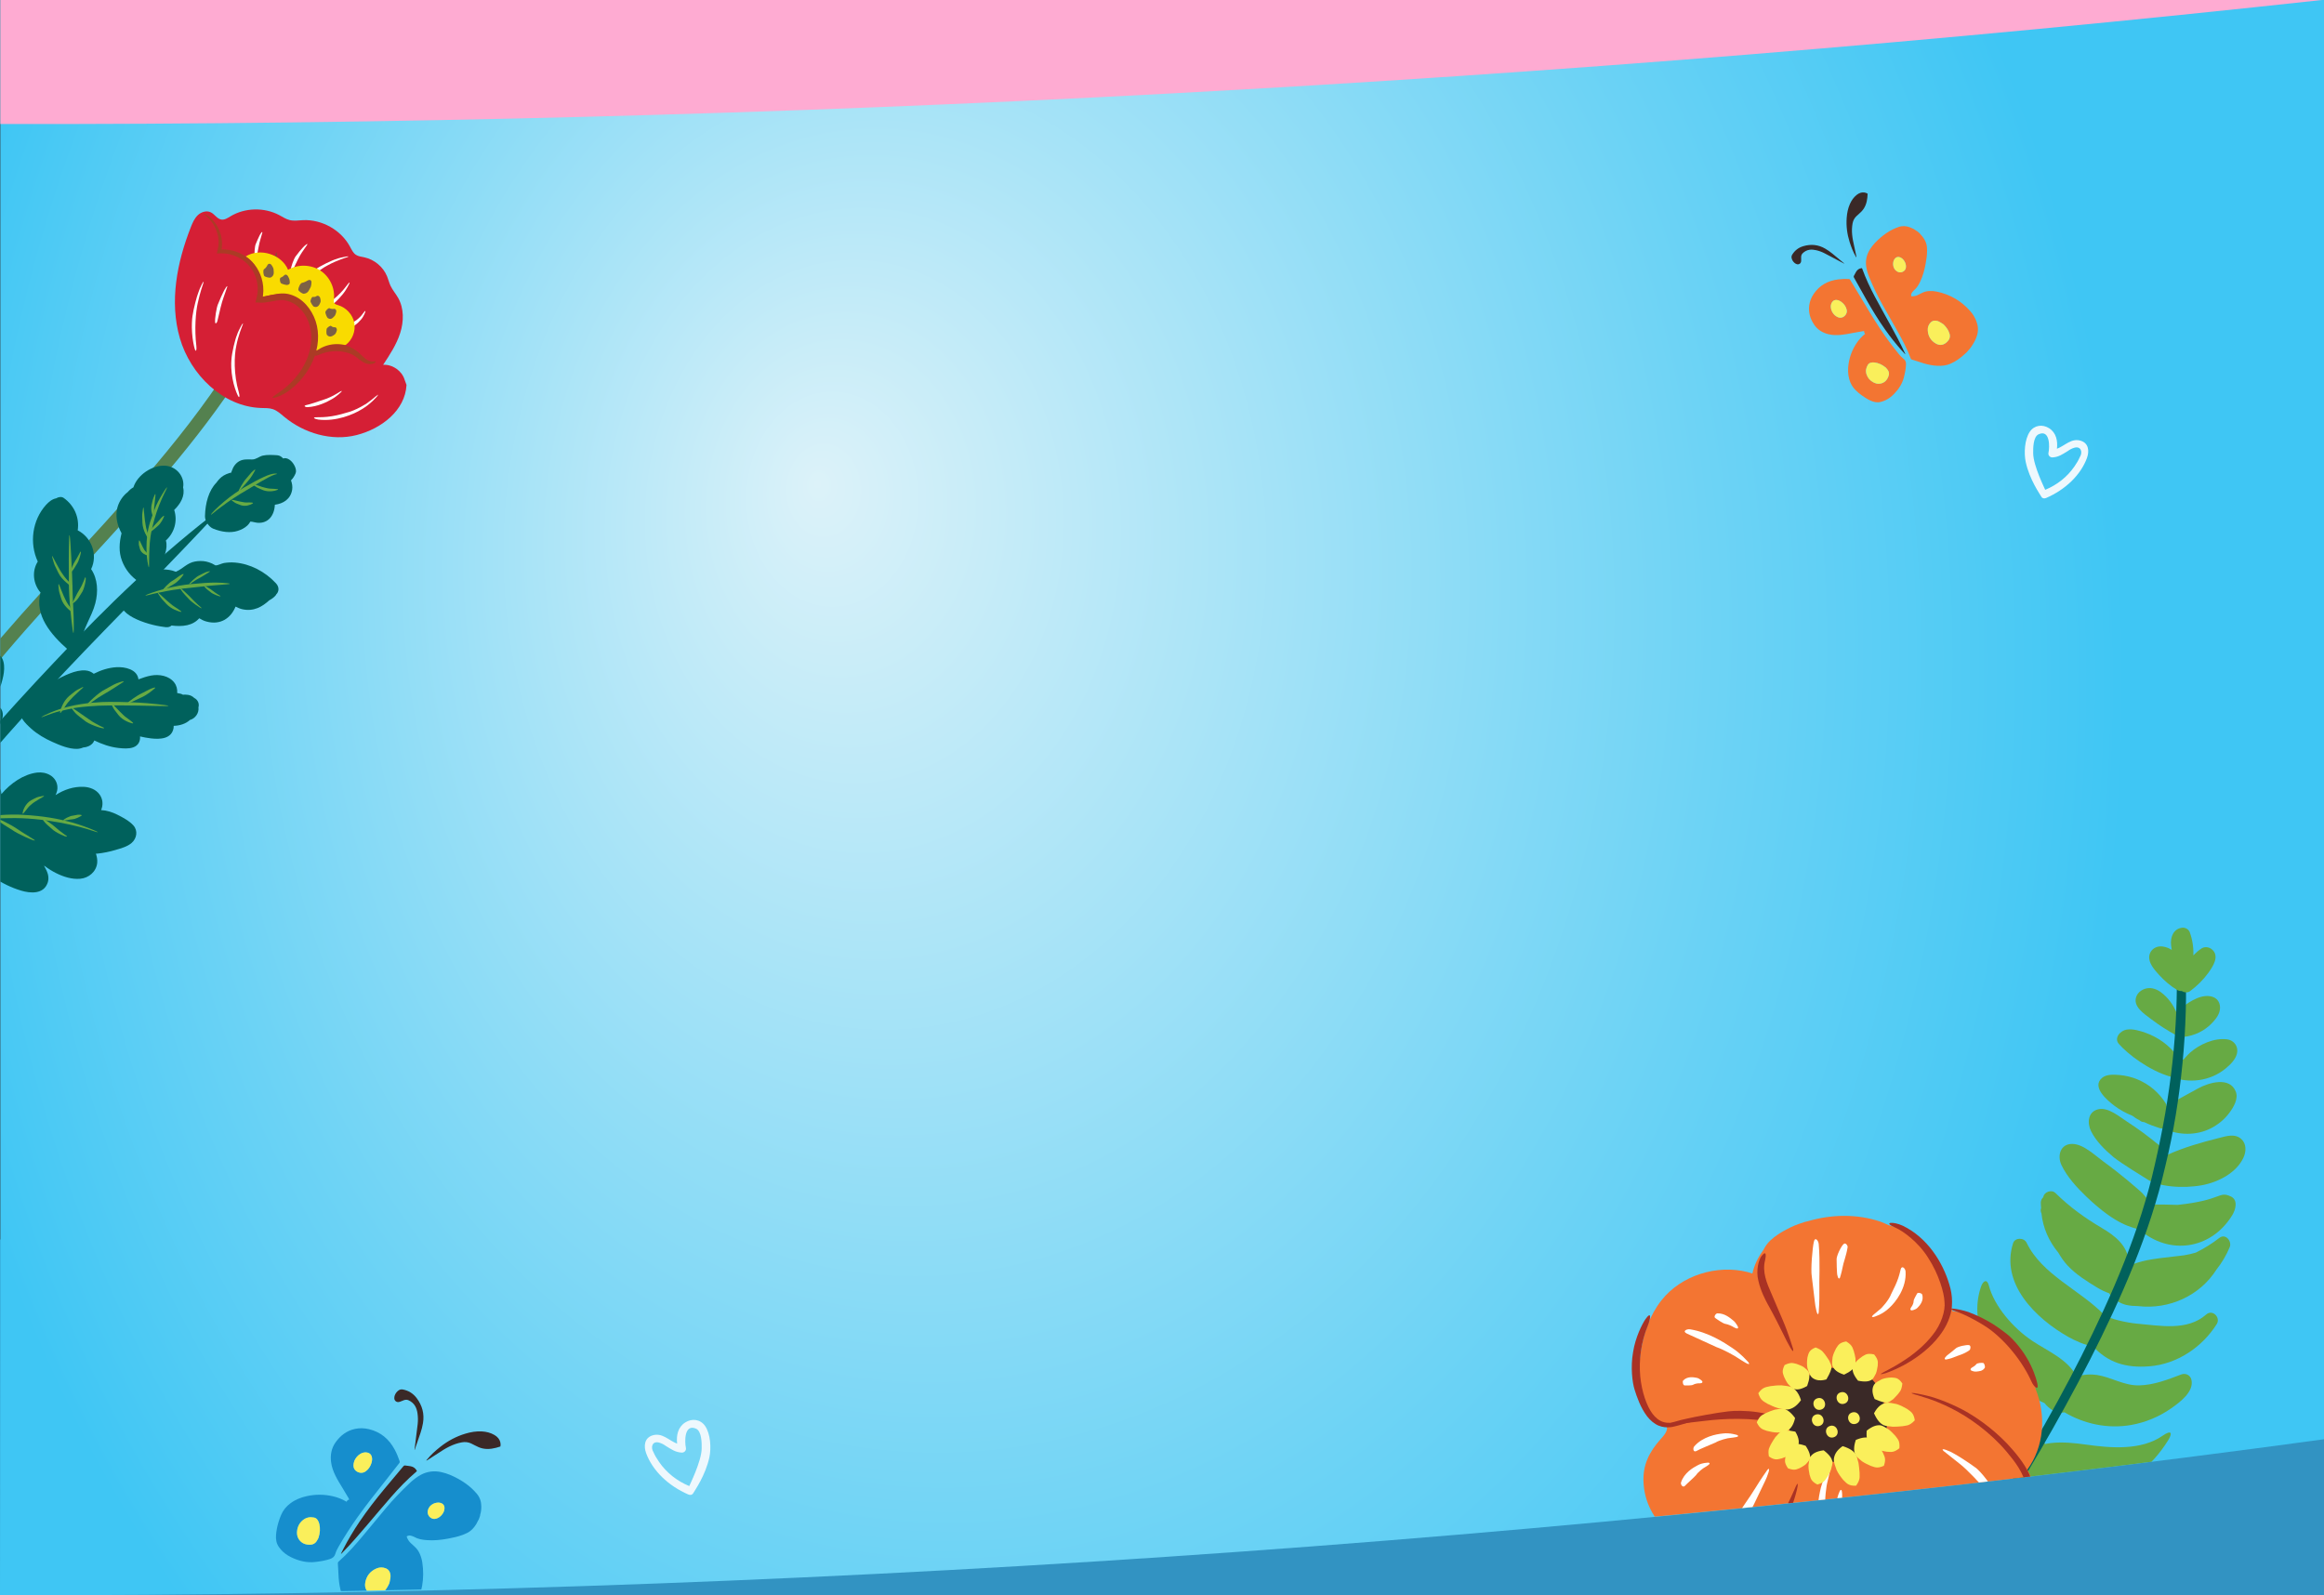 <?xml version="1.0" encoding="UTF-8"?>
<svg id="Layer_1" data-name="Layer 1" xmlns="http://www.w3.org/2000/svg" xmlns:xlink="http://www.w3.org/1999/xlink" viewBox="0 0 1439.47 988.17">
  <rect x="0" y="0" width="1439.47" height="988.17" fill="#333333" stroke="none"/>
  <defs>
    <style>
      .cls-1 {
        fill: #3a2927;
      }

      .cls-1, .cls-2, .cls-3, .cls-4, .cls-5, .cls-6, .cls-7, .cls-8, .cls-9, .cls-10, .cls-11, .cls-12, .cls-13, .cls-14, .cls-15, .cls-16, .cls-17, .cls-18, .cls-19, .cls-20 {
        stroke-width: 0px;
      }

      .cls-21 {
        clip-path: url(#clippath);
      }

      .cls-2 {
        fill: none;
      }

      .cls-3 {
        fill: #00615c;
      }

      .cls-4 {
        fill: url(#radial-gradient);
      }

      .cls-5 {
        fill: #eef8fd;
      }

      .cls-6 {
        fill: #f9db00;
      }

      .cls-7 {
        fill: #feabd2;
      }

      .cls-8 {
        fill: #54814f;
      }

      .cls-9 {
        fill: #f37532;
      }

      .cls-10 {
        fill: #3293c2;
      }

      .cls-11 {
        fill: #faef5b;
      }

      .cls-12 {
        fill: #67aa44;
      }

      .cls-13 {
        fill: #984531;
      }

      .cls-14 {
        fill: #d51f35;
      }

      .cls-15 {
        fill: #7b6145;
      }

      .cls-16 {
        fill: #a93224;
      }

      .cls-17 {
        fill: #7d6245;
      }

      .cls-18 {
        fill: #ab3b25;
      }

      .cls-19 {
        fill: #168ecd;
      }

      .cls-20 {
        fill: #fff;
      }
    </style>
    <radialGradient id="radial-gradient" cx="689.24" cy="289.46" fx="506.03" fy="139.83" r="1027.18" gradientTransform="translate(0 124.73) scale(1 1.25)" gradientUnits="userSpaceOnUse">
      <stop offset="0" stop-color="#dcf2f9"/>
      <stop offset=".46" stop-color="#6dd3f5"/>
      <stop offset=".67" stop-color="#3fc6f4"/>
    </radialGradient>
    <clipPath id="clippath">
      <path class="cls-2" d="M1440.19,773.64l.03-773.86L.21,0v987.41c482.2.86,964.48-31.28,1440-95.93v-117.84s-.02,0-.03,0Z"/>
    </clipPath>
  </defs>
  <polygon class="cls-10" points="1439.47 988.17 0 988.17 -.74 767.85 1440.19 767.85 1439.47 988.17"/>
  <path class="cls-4" d="M1440.19,773.64l.03-773.86L.21,0v808.52l-.21,179.65c482.2.86,964.69-32.04,1440.21-96.69v-117.84s-.02,0-.03,0Z"/>
  <path class="cls-7" d="M1440.21-.22L.21,0v76.82C482.41,77.51,964.69,51.7,1440.21-.22h0Z"/>
  <g>
    <path class="cls-9" d="M1218.13,218.26c-.55.49-1.1.98-1.65,1.48-2.47,2.25-5.18,4.15-8.24,5.52-2.67,1.19-5.47,1.48-8.34,1.34-2.83-.15-5.6-.7-8.31-1.51-2.47-.73-4.91-1.56-7.37-2.34-.34-.11-.56-.27-.69-.62-2.23-5.93-5.17-11.52-8.27-17.03-3.07-5.47-6.2-10.9-9.27-16.37-3-5.34-5.64-10.86-7.98-16.52-.96-2.33-1.76-4.71-2.1-7.22-.54-3.95.38-7.54,2.55-10.86,1.76-2.68,3.97-4.93,6.4-6.99,2.32-1.97,4.81-3.71,7.55-5.06,1.11-.55,2.28-1.01,3.45-1.43,2.36-.86,4.73-.72,7.07.14,1.42.52,2.78,1.17,3.97,2.13.16.13.38.19.57.29.53.45,1.07.91,1.6,1.36.12.17.23.36.37.52.48.54,1.01,1.04,1.44,1.61,1.43,1.87,2.46,3.93,2.65,6.32.06.76.11,1.53.1,2.29,0,2.72-.41,5.41-.9,8.08-.69,3.75-1.65,7.43-3.29,10.89-.99,2.08-2.11,4.07-3.94,5.58-.48.4-.88.91-1.24,1.43-.46.65-.6,1.39-.42,2.22.27.01.51.03.74.03,1.15-.02,2.26-.29,3.3-.78.81-.38,1.61-.79,2.4-1.2,1.44-.76,2.96-1.18,4.58-1.27,1.63-.09,3.24.02,4.83.36,8.34,1.79,15.33,5.89,20.9,12.34,1.57,1.81,2.77,3.87,3.62,6.13,1.07,2.86,1.25,5.75.36,8.69-.61,2-1.52,3.86-2.66,5.61-.4.62-.81,1.24-1.21,1.87-.85,1-1.71,2-2.56,3ZM1203.74,200.88c-.87-.54-1.72-1.12-2.62-1.61-.71-.39-1.5-.6-2.32-.64-1.15-.05-2.15.26-2.96,1.12-1.28,1.34-1.89,2.95-1.81,4.77.17,3.63,1.83,6.44,4.96,8.28,2.13,1.25,4.29,1.19,6.31-.39.24-.19.48-.38.7-.59,1.5-1.43,2.13-3.12,1.5-5.16-.18-.58-.4-1.16-.67-1.7-.77-1.55-1.85-2.85-3.09-4.07ZM1179.8,167.4c.53-.64.76-1.47.75-2.37-.01-1.36-.47-2.56-1.24-3.67-.62-.88-1.4-1.56-2.4-1.97-1.28-.52-2.51-.16-3.33.91-1.46,1.89-1.49,5.82,1.19,7.68,1.9,1.31,3.88.71,5.04-.59Z"/>
    <path class="cls-9" d="M1155.26,206.76q-.74-.58-.59-1.67c-.31.03-.62.03-.91.08-2.05.35-4.1.7-6.14,1.09-2.43.46-4.85.95-7.32,1.18-2.58.24-5.16.23-7.7-.39-3.74-.9-6.87-2.82-8.99-6.03-2.39-3.61-3.61-7.62-2.96-12.02.37-2.51,1.31-4.8,2.72-6.9,3.63-5.36,8.77-8.19,15.11-9.01,2.2-.28,4.4-.33,6.62-.26.43.01.67.18.88.53,2.2,3.65,4.42,7.29,6.61,10.94,3.92,6.57,7.83,13.14,12.07,19.51,3.59,5.39,7.42,10.6,11.53,15.6.82,1,1.68,1.96,2.73,2.73,1.25.91,1.72,2.11,1.65,3.63-.12,2.75-.65,5.42-1.34,8.07-1.01,3.9-3.13,7.13-5.89,10-1.59,1.65-3.35,3.08-5.43,4.06-.92.44-1.9.78-2.89,1.04-2.24.59-4.38.16-6.44-.79-2.01-.93-3.88-2.09-5.66-3.42-1.21-.9-2.36-1.88-3.45-2.92-2-1.92-3.3-4.22-4.04-6.86-.88-3.15-.93-6.35-.44-9.57.7-4.58,2.33-8.81,4.89-12.69,1.41-2.13,3.08-4.02,5.06-5.64.1-.08.19-.17.33-.29ZM1167.98,227.64c-2.25-1.8-4.45-2.8-6.95-3.1-.77-.09-1.53-.07-2.28.13-.75.2-1.35.6-1.77,1.26-1.15,1.82-1.53,3.76-.9,5.83.68,2.24,2.1,3.9,4.15,5.02,1.44.79,2.99,1.18,4.62.82,2.69-.59,4.22-2.42,4.99-4.95.38-1.24.15-2.44-.59-3.5-.45-.64-1-1.2-1.27-1.52ZM1136.41,195.26c.37.27.72.57,1.11.81,1.24.74,2.56,1.06,3.93.4,1.43-.69,2.87-2.46,2.34-4.67-.1-.4-.22-.8-.38-1.18-.62-1.44-1.58-2.61-2.84-3.54-.89-.65-1.85-1.16-2.99-1.25-1.17-.09-2.09.33-2.76,1.3-.76,1.1-.98,2.33-.79,3.63.26,1.78,1.11,3.25,2.37,4.51Z"/>
    <path class="cls-1" d="M1180,219.38c-.62-.67-1.26-1.33-1.87-2.02-3.74-4.17-7.21-8.55-10.45-13.13-4.22-5.97-8.02-12.2-11.63-18.55-2.6-4.58-5.15-9.19-7.73-13.78-.21-.37-.23-.66-.02-1.03.48-.86.9-1.75,1.41-2.59.75-1.21,1.84-1.97,3.29-2.15.08-.01.17,0,.28,0,.07.14.14.27.19.41,2.17,5.97,4.85,11.72,7.84,17.31,3.1,5.8,6.31,11.55,9.49,17.31,3.09,5.61,6.15,11.24,8.84,17.06.16.35.32.71.48,1.06-.04.03-.08.06-.13.09Z"/>
    <path class="cls-1" d="M1156.8,120c-.14,3.22-.57,6.38-2.37,9.19-.8,1.24-1.83,2.28-2.95,3.24-.6.51-1.19,1.04-1.74,1.59-1.2,1.19-1.93,2.63-2.25,4.29-.46,2.36-.5,4.74-.28,7.12.22,2.38.74,4.71,1.25,7.03.47,2.11.9,4.23,1.35,6.35.04.21.06.43.01.68-.11-.17-.23-.33-.33-.5-1.66-2.85-2.84-5.9-3.83-9.04-1.55-4.89-2.21-9.89-1.83-15.02.22-2.96.78-5.85,2-8.58.96-2.17,2.28-4.08,4.14-5.58.7-.57,1.47-1.02,2.33-1.31,1.52-.51,3.25-.31,4.5.53Z"/>
    <path class="cls-1" d="M1142.29,163.32c-1.06-.56-2.11-1.12-3.17-1.67-3.01-1.59-6.01-3.22-9.04-4.77-1.69-.87-3.49-1.52-5.35-1.93-1.31-.29-2.63-.43-3.97-.22-1.64.25-3.01,1.02-4.19,2.15-.62.6-.92,1.38-.96,2.24-.02.52.03,1.05.02,1.57,0,.46.02.93-.06,1.37-.24,1.23-1.43,1.97-2.62,1.59-.49-.15-.98-.41-1.37-.74-.9-.76-1.54-1.73-1.83-2.89-.2-.8-.1-1.54.34-2.26,1.6-2.65,3.92-4.39,6.86-5.26,4.76-1.41,9.34-.97,13.66,1.57,1.53.9,2.98,1.91,4.35,3.03,2.47,2.03,4.91,4.07,7.37,6.11-.01.03-.02.07-.03.1Z"/>
    <path class="cls-11" d="M1203.74,200.88c1.24,1.22,2.32,2.53,3.09,4.07.27.54.49,1.12.67,1.7.63,2.04,0,3.74-1.5,5.16-.22.21-.46.4-.7.59-2.01,1.58-4.17,1.63-6.31.39-3.14-1.83-4.79-4.65-4.96-8.28-.09-1.82.52-3.43,1.81-4.77.82-.85,1.82-1.17,2.96-1.12.82.04,1.61.25,2.32.64.9.49,1.75,1.07,2.62,1.61Z"/>
    <path class="cls-11" d="M1179.8,167.4c-1.15,1.29-3.14,1.9-5.04.59-2.68-1.86-2.65-5.79-1.19-7.68.83-1.07,2.05-1.43,3.33-.91,1,.4,1.78,1.09,2.4,1.97.78,1.1,1.23,2.31,1.24,3.67,0,.9-.22,1.73-.75,2.37Z"/>
    <path class="cls-11" d="M1167.98,227.64c.27.32.82.88,1.27,1.52.74,1.06.97,2.26.59,3.5-.77,2.53-2.3,4.36-4.99,4.95-1.63.36-3.17-.03-4.62-.82-2.05-1.12-3.47-2.78-4.15-5.02-.64-2.08-.25-4.02.9-5.83.42-.66,1.02-1.06,1.77-1.26.75-.2,1.51-.23,2.28-.13,2.5.3,4.7,1.3,6.95,3.1Z"/>
    <path class="cls-11" d="M1136.41,195.26c-1.27-1.26-2.11-2.73-2.37-4.51-.19-1.3.02-2.53.79-3.63.67-.96,1.6-1.39,2.76-1.3,1.13.09,2.1.6,2.99,1.25,1.25.92,2.22,2.1,2.84,3.54.16.38.29.78.38,1.18.53,2.21-.91,3.98-2.34,4.67-1.37.66-2.69.35-3.93-.4-.39-.23-.74-.54-1.11-.81Z"/>
  </g>
  <path class="cls-5" d="M400.19,900.12c-1.55-4.25-1.1-9.25,3.79-10.89,6.13-2.05,10.32,3.16,15.43,5.07-.56-5.01.39-10.18,5.01-13.13,4.27-2.72,9.52-1.98,12.39,2.29,3.31,4.92,3.78,13.65,2.59,19.23-2.4,11.27-9.18,20.81-10.06,22.36-.61,1.07-1.88,1.23-3.01.74-12.45-5.42-22.18-14.79-26.15-25.68ZM408.23,905.63c4.72,6.83,11.21,11.84,18.7,14.94.04-.3,7.55-15.11,7.69-23.28.06-3.27.05-10.67-3.49-12.26-7.34-3.3-7.12,8.18-6.28,11.9.35,1.57-1.01,2.98-2.55,2.91-4.02-.18-6.58-2.13-9.91-4.13-1.18-.89-2.49-1.56-3.91-2-4.56-1.42-5.61,2.97-3.74,5.83.91,2.15,2.17,4.17,3.5,6.09Z"/>
  <g class="cls-21">
    <g>
      <g>
        <path class="cls-12" d="M1344.37,666.95c11.28,4.37,24.52,2.99,34.33-5.18,2.82-2.35,5.82-5.31,6.79-8.86,1.18-4.29-1.4-8.45-6.12-9.08-7.9-1.04-17.18,3.18-22.8,8.22-.95.85-1.86,1.77-2.71,2.72-.3.33-.58.66-.87,1-.11.14-.41.41-.6.62-.26-.05-.6-.09-.67-.11-.8-.3-1.72-.45-2.55-.69,0,0,0,0-.01,0-.13-.55-.38-1.11-.78-1.66-4.83-6.43-11.67-11.4-19.43-14.15-3.44-1.22-7.8-2.55-11.5-2-4.48.67-8.06,5.41-5.1,8.82,5.51,6.36,18.85,16.59,32.04,20.36Z"/>
        <path class="cls-12" d="M1348.24,641.47c.82.44,1.63.58,2.4.59.66.21,1.35.34,2.06.26,6.32-.71,12.42-3.58,16.82-7.98,2.17-2.17,4.38-4.71,5.21-7.66,1-3.58-.07-7.66-4.02-9.09-6.39-2.32-14.13,2.5-18.81,6.23-1.3,1.04-2.64,2.14-3.81,3.37-2.01-4.81-5.27-9.27-9.54-12.47-2.39-1.8-5.59-3.06-8.67-2.51-2.94.52-5.63,2.4-6.66,5.14-2.28,6.11,4.77,10.59,8.99,13.82,5.04,3.85,10.4,7.28,16.02,10.31Z"/>
        <path class="cls-12" d="M1320.75,691.15c1.35,1.03,2.74,2,4.26,2.68.3.2.56.45.86.64.73.46,1.54.65,2.36.69,3.11,1.53,6.44,2.71,9.66,3.74.05.02.11,0,.17.02.31.07.6.1.89.11.43.03.84.02,1.27-.05.1.06.18.14.29.19,8.85,4.21,19.84,4.29,28.65-.1,4.58-2.28,8.61-5.58,11.61-9.61,2.66-3.56,5.83-8.78,4.05-13.26-3.76-9.48-16.66-5.57-23.25-2.01-5.41,2.93-10.78,5.92-16.17,8.88-1.11.61-2.35,1.35-3.5,2.19,0-.63-.15-1.28-.6-1.98-4.15-6.5-9.9-11.46-17.21-14.56-3.57-1.52-7.51-2.47-11.4-2.79-3.36-.28-7.82-.54-10.57,1.68-7.02,5.67,3.29,14.18,7.7,17.5,3.35,2.52,7.04,4.49,10.93,6.05Z"/>
        <path class="cls-12" d="M1308.99,716.7c4.57,3.82,20.04,13.21,20.25,13.36,7.34,5.24,22.91,6.31,34.66,4.14,10.15-1.88,21.32-7.65,25.69-17.1,1.71-3.71,1.95-8.52-1.35-11.51-4.01-3.63-9.41-1.75-14.05-.59-10.67,2.68-21.28,5.7-31.27,10.17-.3-.48-.72-.92-1.26-1.27-1.01-.65-2.03-1.3-3.04-1.95-.15-.97-.58-1.94-1.54-2.73-6.19-5.11-12.65-9.9-19.42-14.28-4.7-3.03-11.97-9.39-18.21-7.74-6.43,1.7-6.67,8.69-4.26,13.54,3.02,6.1,8.56,11.57,13.8,15.95Z"/>
        <path class="cls-12" d="M1325.33,761.84c18.07,15.69,43.96,12.53,57.25-8.96,2.29-3.7,3.73-9.66-.86-11.73-7.77-3.51-4.88,2.27-32.86,5.24-5.62-.16-11.22-.32-16.74-.16-.77-2.68-3.62-5.2-5.42-7.37-3.33-2.94-11.87-10.61-24.12-19.53-5.12-3.73-12.16-10.67-19.04-10.7-7.6-.04-9.3,7.54-6.72,13.02,3.43,7.28,9.67,14.11,15.5,19.67,19.1,18.24,28.22,18.66,33.01,20.52Z"/>
        <path class="cls-12" d="M1352.88,777.61c-5.06.59-10.13,1.17-15.19,1.8-2.49.31-4.92.71-7.34,1.17-.34.06-.67.14-1.01.21-1.7.35-3.38.79-5.03,1.29-.66.2-1.33.39-1.99.62-1.82.65-3.61,1.42-5.37,2.35.02-.06.02-.13.03-.19,1.01-.73,1.69-1.85,1.56-3.45-.85-9.91-8.44-15.87-16.75-20.76-10.5-6.19-20.03-13.1-28.63-21.59-2.47-2.44-7.19-.64-7.56,2.58-.86.74-1.48,1.82-1.55,3.27-.06,1.19.18,2.33.21,3.5-.3.79-.37,1.68-.05,2.61.07.2.18.38.25.58.93,8.96,4.58,17.3,10.45,24.38,1.65,2.89,3.54,5.62,5.83,8.07,5.13,5.47,11.75,9.61,18.19,13.53,2.43,1.48,4.9,2.66,7.42,3.54.44.74.97,1.44,1.61,2.1.31.93,1.01,1.76,2.28,2.28.32.13.64.22.97.34,1.9,1.2,3.94,2.11,5.74,2.51,2.41.53,4.87.71,7.34.73,19.44,2.27,38.41-6.54,48.6-22.66,3.35-4.23,6.14-8.91,8.2-13.91,1.43-3.47-2.54-8.7-6.43-5.67-4.57,3.55-9.46,6.59-14.62,9.12-2.33.68-4.72,1.23-7.16,1.64Z"/>
        <path class="cls-12" d="M1303.03,814.21c-15.07-15.31-38.22-24.6-47.77-44.37-1.59-3.29-7.22-3.36-8.39.34-7.88,24.89,13.74,46.45,34.46,58.12,3.32,1.87,10.93,5.47,14.8,5.49,9.61,10.39,20.53,13.7,35.06,12.6,17.5-1.33,33.01-12.07,41.88-26.23,2.47-3.95-2.59-9.35-6.58-5.84-11.71,10.31-28.54,6.9-42.87,5.64-5.87-.52-17.88-2.99-20.6-5.76Z"/>
        <path class="cls-12" d="M1266.27,869.11c3.1,3.68,7.19,6.96,12.44,5.76,12.23,7.22,26.75,10.39,41.27,7.86,8.92-1.56,17.41-5.13,24.73-10.24,5.49-3.83,14.4-10.39,12.63-17.83-.67-2.81-3.55-4.27-6.35-3.2-8.28,3.16-16.98,6.55-26.03,6.74-9.42.19-17.03-5.02-26.06-6.45-3.43-.54-8.5-.42-12.62,1.04-5.48-10.73-17.51-15.53-27.47-22.15-11.62-7.73-23.58-21.33-26.96-34.43-1.01-3.93-3.51-3.22-4.95,1.19-7.73,23.66,6.38,45.8,24.27,61.23,2.59,2.24,9.25,8.39,15.1,10.49Z"/>
        <path class="cls-12" d="M1342.78,892.47c2.97-4.74,2.42-7.05-3.46-2.97-13.37,9.28-32.79,7.39-46.83,5.44-7.34-1.02-14.79-1.85-22.2-1.01-1.2.14-2.43.35-3.64.63-.31-.55-1.3-3.03-1.82-3.36-3.78-11.34-14.05-17.59-22.93-25.04-10.44-8.77-19.46-21.21-22.66-28.62-1.9-4.41-4.9-6-6.58-2.52-7.42,15.31-4.03,32.9,4.98,46.88,5,7.75,11.48,14.38,18.58,20.4,4.02,3.41,8.36,6.27,13.27,7.58,1.22,1.12,2.55,2.11,4.16,2.94.71.36,1.47.55,2.23.62,11.07,9.17,29.2,12.65,43.08,10.48,19.04-2.98,34.04-15.86,43.81-31.45Z"/>
      </g>
      <path class="cls-3" d="M1350.67,594.66c2.43,2.53,2.33,5.25,2.85,7.91.36,2.68.37,5.36.47,8.04.08,5.36,0,10.72-.15,16.08-.32,10.71-.97,21.41-2.03,32.08-2.07,21.33-5.47,42.57-10.59,63.45-9.63,42-27.26,81.82-46.72,120.16-19.67,38.38-41.64,75.6-65.07,111.95-11.78,18.14-24.04,35.99-36.72,53.57-6.34,8.79-12.84,17.48-19.39,26.13l-10.02,12.85c-1.79,2.06-3.51,4.16-5.48,6.09-2.15,1.78-3.02,4.53-7.44,4.6-1.02-4.15,1.52-5.61,2.78-8.04,1.43-2.3,3.13-4.39,4.72-6.57l9.97-12.76c6.55-8.58,13.05-17.19,19.4-25.92,12.7-17.44,24.94-35.19,36.88-53.12,23.77-35.93,45.82-72.93,65.13-111.21,19.24-38.28,36.35-77.64,45.57-119.13,4.77-20.66,8.45-41.57,10.75-62.64,1.17-10.53,1.94-21.1,2.38-31.68.24-5.29.3-10.58.38-15.87,0-2.64.02-5.29.2-7.93.37-2.66.07-5.26,2.13-8.05Z"/>
      <path class="cls-12" d="M1348.19,613.06c1.04.65,2.05.92,3.2.84,1.53.99,3.6,1.22,5.16.06,4.21-3.16,8.02-6.85,11.08-11.05,2.88-3.95,7.5-10.64,2.35-14.86-1.77-1.45-4.33-1.76-6.31-.55-.93.57-1.81,1.31-2.65,2-.88.72-1.64,1.58-2.48,2.35.2-4.85-.54-9.72-2.21-14.34-.64-1.78-2.73-3.04-4.69-2.81-5.62.65-7.43,6.11-6.89,10.83.11.98.28,1.95.41,2.92-.77-.46-1.54-.92-2.36-1.25-2.12-.86-4.62-1.3-6.86-.56-2.54.84-4.34,2.97-4.69,5.51-.62,4.41,3.29,8.73,6.1,11.81,3.19,3.5,6.75,6.59,10.83,9.11Z"/>
    </g>
    <g>
      <path class="cls-9" d="M1246.37,831.21c-3.22-3.33-7.01-5.98-11-8.32-7.67-5.64-16.66-9.44-26.14-10.78-.39-1.87-.73-3.76-1.28-5.59-2.09-11.08-7.18-21.39-14.45-29.97-1.58-2.27-3.25-4.49-5.01-6.63-.21-.25-.46-.36-.69-.56-2.86-3.41-6.33-6.19-10.79-8.03-2.34-.96-4.78-1.72-7.26-2.39-1.78-.78-3.49-1.67-5.35-2.28-14.2-4.71-29.89-4.45-44.22-.26-.52.12-1.03.25-1.55.38-.31.1-.63.13-.94.23-.32.11-.65.25-.97.36-3.44,1.03-6.77,2.35-9.94,4.12-3.7,1.88-7.19,4.13-10.15,6.85-1.96,1.8-3.31,3.86-4.41,6.01-3.25,4.39-5.64,9.32-6.8,14.57-1.02-.3-2.08-.7-3.04-.94-19-4.73-40.99,2.01-53.25,17.49-7.3,9.21-11.19,20.64-12.89,32.15-1.51,10.27-2.12,21.56,2,31.33,1.7,4.02,4.18,7.72,7.7,10.36,1.67,1.26,4.38,1.84,5.71,3.3,2.65,2.93-1.36,6.97-3.28,9.14-6.79,7.67-10.84,15.63-10.41,26.14,1.08,26.19,24.28,40.52,46.12,49.53-.22.83-.29,1.7.02,2.59.99,2.87,2.24,5.65,3.67,8.34,1.66,7.19,5.97,13.67,12.63,17.45,12.67,7.21,27.62-.13,41.17,1.07,14.04,1.25,27.41,4.51,41.04-.99,10.67-4.31,19.38-12.17,24.99-22.12,4.3,1.59,8.88,2.41,13.52,2.21,12.17-.54,19.96-7.32,27.96-15.74,8.41-8.86,20.57-14.43,26.55-25.48,4.2-7.76,4.76-17.11.05-24.33,10.57-14.43,11.71-33.5,5.23-49.83-1.79-10.92-6.71-21.3-14.53-29.37Z"/>
      <g>
        <path class="cls-16" d="M1095.02,808.1c3.07,5.33,8.58,16.28,10.04,19.36,1.46,3.08,6.66,13.33,5.52,7.94,0,0-2.87-9.57-6.38-17.7-1.74-4.07-4.2-9.82-6.99-16.35-2.84-6.36-5.78-13.46-3.96-20.53.55-2.38,1.16-6.87-2.13-2.8-1.64,2.06-3.66,8.77-2.01,15.31,1.45,6.49,4.49,12.11,5.91,14.78Z"/>
        <path class="cls-16" d="M1204.42,806.45c.64,5.56-2.1,14.09-7.32,20.48-5.01,6.49-11.21,11.21-13.86,13.15-2.66,1.99-8.78,5.93-13.38,8.27-4.56,2.36-7.31,3.77-2.14,2.36,0,0,4.72-1.46,11.07-4.83,6.33-3.36,14.24-8.74,20.23-15.62,2.95-3.42,6.33-7.93,8.44-13.98,2.24-6.02,2.15-13.71-.1-20.71-4.1-13.88-13.73-29.02-28.81-36.28-5.87-2.73-12.87-2.36-4.41,1.28,4.18,1.8,13.88,8.52,20.14,18.6,6.49,9.84,10,21.82,10.12,27.29Z"/>
        <path class="cls-16" d="M1255.5,938.8c3.41-4.68,5.65-12.69,3.36-20.28-2.05-7.57-6.92-14.19-11.79-19.93-9.87-11.65-21.57-19.57-26.75-22.64-5.09-3.31-17.14-9.04-26.26-11.25-9.09-2.23-14.48-2.56-5.37-.1,0,0,2.07.65,5.63,1.77,3.53,1.18,8.47,3.12,14.04,5.91,11.17,5.51,24.55,15.17,34.41,26.87,4.79,5.76,11.05,13.25,12.54,22.92.66,4.75-.56,9.8-3.71,14.09-3.15,4.32-7.81,7.94-12.8,11.6-4.98,3.57-10.52,7.73-14.93,12.51-4.69,4.81-9.23,9.24-15.18,11.7-5.75,2.62-12.43,3.33-18.19.81-5.81-2.45-10.18-7.85-13.45-13.75-4.78-9.14-10.71-20.14-5.31-4.09,1.62,3.83,4.16,11.2,11.27,17.77,3.56,3.18,8.65,5.67,14.26,5.99,5.6.36,11.32-1.24,16.34-3.89,5.16-2.57,9.34-6.64,12.96-10.27,3.77-3.8,7.36-7.09,11.22-9.82,7.65-5.49,14.54-10.88,17.71-15.9Z"/>
        <path class="cls-16" d="M1070.48,874.3c-7.19.78-21.18,3.47-25.01,4.37-3.89.73-16.73,4.09-10.41,3.93,0,0,11.43-1.33,21.43-2.49,10.05-1.21,28.36-2.44,45.8,1.65,3.23.86,7.92.13,2.84-2.26-2.51-1.25-9.2-3.69-16.42-4.68-7.19-1.11-14.67-.98-18.24-.52Z"/>
        <path class="cls-16" d="M1096.28,958.61c5.21-6.73,11.95-21.28,13.47-25.55,1.97-4.09,5.75-18.72,2.57-12.31,0,0-4.97,11.92-10.68,21.7-2.89,4.76-6.87,12.19-13.52,17.37-6.62,5.05-17.03,6.87-26.22,3.63-3.32-1.14-8.53-2.17-3.34,1.8,2.58,1.9,10.61,5.35,19.26,3.99,8.74-.85,16.27-7.13,18.46-10.62Z"/>
        <path class="cls-20" d="M1063.41,834.59c3.99,1.34,11.35,5.42,13.24,6.79,1.97,1.22,8.48,5.71,6.29,2.49,0,0-4.62-5.34-9.87-8.77-5.1-3.46-14.95-9.83-26.22-11.63-2.16-.33-5.04,1.19-2.05,2.62,3.07,1.4,14.73,6.74,18.61,8.51Z"/>
        <path class="cls-20" d="M1068.67,820.1c1.56.19,4.31,1.47,5,1.95.71.43,3.21,1.82,2.87.02,0,0-1.19-2.7-3.07-4.13-1.78-1.42-5.22-4.52-9.76-4.36-.87.03-2.36,1.95-1.4,2.8,1.02.79,4.87,3.46,6.36,3.73Z"/>
        <path class="cls-20" d="M1048.67,857.83c.95-.66,3.13-.98,3.73-.9.58,0,2.67.03,1.92-1.38,0,0-1.68-1.8-3.58-2.07-1.72-.33-5.66-1.05-8.23,1.76-.5.55-.09,2.87.89,2.99,1.01.01,4.32.13,5.26-.4Z"/>
        <path class="cls-20" d="M1171.31,801.74c-1.15,3.26-5.63,8.56-7.24,9.64-1.33,1.35-6.79,4.92-3.54,4.44,0,0,1.45-.38,3.42-1.31,1.95-.94,4.44-2.48,6.37-4.41,3.85-3.51,10.69-12.25,9.97-22.52-.18-1.96-2.35-3.92-3.02-1.26-.31,1.32-1.05,4.59-2.35,7.72-1.24,3.15-2.95,6.13-3.61,7.7Z"/>
        <path class="cls-20" d="M1185.29,805.9c.09,1.13-.83,3.08-1.24,3.5-.32.46-1.56,2.09,0,2.35,0,0,2.48-.28,3.79-1.78,1.26-1.25,4.03-4.46,2.68-8.17-.27-.72-2.53-1.35-3.07-.53-.44.9-2.12,3.6-2.15,4.63Z"/>
        <path class="cls-20" d="M1122.22,790.82c.54,4.48,1.58,13.18,1.88,15.6.21,2.45,1.63,10.58,2.39,6.6,0,0,.55-7.17.41-13.43-.2-6.31.56-17.61-.39-28.93-.18-2.15-2.31-4.77-3.02-1.39-.84,3.36-2.05,17.13-1.27,21.55Z"/>
        <path class="cls-20" d="M1137.59,780.48c.02,2.27.12,6.61.24,7.8-.03,1.23.82,5.18,1.85,3.16,0,0,1.08-3.45,1.57-6.21.45-2.92,2.37-7.47,3.15-12.65.15-.97-1.32-3.14-2.52-1.88-1.38,1.12-4.58,7.42-4.3,9.78Z"/>
        <path class="cls-20" d="M1211.27,835.4c-1.37,1.21-4.1,3.32-4.85,3.91-.81.54-3.07,2.84-1.1,2.87,0,0,2.98-.52,5.05-1.45,2.15-1.01,6.11-1.77,9.55-4.38.65-.49,1.02-2.97-.39-3.1-1.41-.26-6.94.78-8.26,2.14Z"/>
        <path class="cls-20" d="M1224.12,845.09c-.59.8-2.05,1.77-2.49,1.96-.44.19-1.79,1.14-.59,2,0,0,1.87.82,3.13.59,1.26-.22,3.81-.03,5.22-2.4.27-.45-.21-2.74-1.02-2.93-.81-.19-3.67-.03-4.26.77Z"/>
        <path class="cls-20" d="M1223.02,908.72c-3.45-2.58-10.58-7.15-12.67-8.22-1.99-1.31-9.26-4.39-6.5-1.64,0,0,5.37,4.27,9.87,7.84,4.7,3.61,11.77,11.26,18.83,19.09,1.32,1.49,4.56,2.28,3.21-.74-1.01-3.21-8.93-14.08-12.74-16.33Z"/>
        <path class="cls-20" d="M1217.46,925.03c-1.16-.76-2.91-2.69-3.33-3.27-.42-.59-2.1-2.37-2.47-.7,0,0,0,2.57.84,4.26.85,1.69,1.85,5.15,5.11,6.95.62.34,2.91-.4,2.73-1.51-.18-1.11-1.71-4.96-2.87-5.72Z"/>
        <path class="cls-20" d="M1197.34,943.02c-2.1-1.5-5.04-5.74-5.55-7.08-.7-1.22-2.53-5.72-3-3.17,0,0-.03,4.68,1.95,8.34,1.69,3.52,6.03,10.54,13.42,12.78,1.42.41,3.7-.98,2.15-2.36-1.77-1.17-7.19-6.77-8.97-8.5Z"/>
        <path class="cls-20" d="M1130.64,934c-.57-4.57.55-13.76,1.32-16.21.45-2.5,3.02-10.8.51-7.39,0,0-3.95,6.74-5.2,13.66-1.43,6.65-3.07,19.94,1.88,31.77.97,2.25,3.87,4.03,3.35.43-.28-1.79-1.04-6.21-1.35-10.77-.37-4.56-.31-9.22-.51-11.5Z"/>
        <path class="cls-20" d="M1141.76,935.56c-.62-2.31-.84-7.03-.75-8.34.03-1.3.09-5.74-1.35-3.79,0,0-1.83,3.74-2.16,7.27-.37,3.46-1.36,10.09,1.17,16.16.49,1.16,2.95,2.09,3.17.2.12-1.91.42-9.2-.08-11.51Z"/>
        <path class="cls-20" d="M1156.42,962.66c-.9-2.18-2.02-6.65-2.25-7.91-.23-1.26-1.32-5.45-2.21-3.24,0,0-.81,3.92-.52,7.24.3,3.32.2,9.48,2.84,15.08.5,1.07,2.99,1.93,3.16.08.17-1.85-.12-9.07-1.02-11.25Z"/>
        <path class="cls-20" d="M1062.67,893.55c2.31-1.44,7.61-2.77,9.12-2.81,1.47-.24,6.6-.52,4.21-1.79,0,0-4.62-1.54-8.9-.94-4.08.4-12.4,1.92-17.67,7.93-1,1.16-.74,3.86,1.25,2.95,1.89-1.18,9.58-4.24,11.99-5.33Z"/>
        <path class="cls-20" d="M1050.61,913.67c1.12-1.74,4.37-4.27,5.41-4.75.94-.6,4.38-2.41,2.22-2.86,0,0-3.84,0-6.73,1.64-2.79,1.43-8.48,4.74-10.32,10.7-.34,1.15,1.05,3.27,2.31,2.16,1.14-1.28,5.85-5.35,7.12-6.88Z"/>
        <path class="cls-20" d="M1055.32,943.89c.78-1.45,2.84-3.86,3.47-4.46.63-.61,2.53-2.89.65-2.85,0,0-2.87.68-4.71,2.05-1.84,1.36-5.65,3.37-7.48,7.36-.35.76.61,3.02,1.84,2.53,1.23-.49,5.45-3.17,6.23-4.63Z"/>
        <path class="cls-20" d="M1086.54,931.54c1.94-4.05,5.71-11.91,6.76-14.1,1.12-2.18,4.05-9.84,1.36-6.83,0,0-4.13,5.81-7.33,11.09-3.17,5.38-9.9,14.28-15.62,23.91-1.09,1.83-.88,5.2,1.66,2.88,2.67-2.18,11.45-12.81,13.18-16.95Z"/>
        <path class="cls-16" d="M1073.5,984.06c-2.67-2.51-5.56-9.31-5.68-11.37-.63-1.91-.83-8.83-2.1-5.62,0,0-.45,1.53-.59,3.86-.13,2.31.08,5.45,1.02,8.23.93,2.75,2.46,6.7,5.5,10.42,2.94,3.75,7.47,7.16,12.65,8.53,2.08.46,4.66-1.02,2.17-2.49-1.25-.7-4.31-2.49-6.91-4.95-2.66-2.39-4.83-5.3-6.06-6.61Z"/>
        <path class="cls-16" d="M1243.32,826.6c-2.91-2.26-7.28-5.6-11.72-8.07-4.42-2.48-8.69-4.36-10.59-5.04-3.69-1.91-17.09-4.35-11.17-1.72,0,0,2.76.89,6.53,2.56,3.76,1.7,8.48,4.18,12.7,6.88,8.6,5.21,21.77,18.19,29.24,34.67,1.32,3.09,4.79,6.37,3.53.86-.57-2.76-2.77-9.62-6.66-15.9-3.75-6.35-8.98-11.95-11.86-14.23Z"/>
        <path class="cls-16" d="M1012.46,860.86c1.38,4.45,3.63,11.02,7.65,16.39,2.01,2.64,4.63,4.84,7.3,5.91,2.68,1.09,5.07,1.06,6.4.99,2.82,0,8.11-1.89,11.6-2.8,3.49-.81,5.78-.95,1.9-1.55,0,0-.91-.04-2.47.12-1.56.14-3.77.57-6.31,1.01-2.53.41-5.49.8-8.17,0-2.68-.78-5-2.75-6.78-5.1-3.56-4.72-6.66-13.39-7.62-23.22-.91-9.89.45-21.25,4.77-31.67,1.59-3.89,2.46-9.47-1.63-3.63-1.96,2.93-6.15,11.05-7.58,20.27-1.66,9.16-.48,18.87.94,23.29Z"/>
      </g>
      <path class="cls-1" d="M1154.53,850.27c-4.34-2.78-9.93-4.24-15-2.82-.25.07-.42.24-.66.32-2.48-.41-4.99-.58-7.45-.32-4.29.46-8.38,2.18-11.48,5.13-.07.04-.15.06-.22.1-.8.45-1.51,1-2.23,1.54-.32.05-.61.02-.95.15-4.04,1.51-6.74,4.94-7.48,9.18-.04.2-.01.4-.04.6-.9,1.6-1.68,3.3-2.21,5.19-1.65,5.97-.7,12.06,1.94,17.4,2.63,7.47,8.05,13.92,15.59,17.01,2.46,1.01,5,1.48,7.53,1.21,1.39.33,2.82.57,4.29.64,5.74.3,11.5-2.03,16.17-5.23,3.72-2.54,6.83-5.86,9.32-9.57,1.58.26,3.23-.26,4.46-1.45,3.14-3.06,3.46-8.28.86-11.77-.05-.07-.13-.11-.19-.18.1-.71.36-1.38.41-2.1.66-9.87-4.38-19.7-12.68-25.02Z"/>
      <g>
        <g>
          <path class="cls-11" d="M1125.69,919.64c-4.34-2.23-4.08-4.13-4.86-6.11-.41-1.95-.71-3.92-.68-5.84.37-1.86.3-3.83,1.38-5.53,1.26-1.65,3.29-3.12,7.93-3.72l.21.06c3.69,2.87,4.84,4.88,5.3,6.73.27,1.8-.52,3.35-.8,5.02-.61,1.61-1.48,3.19-2.39,4.79-1.27,1.58-1.43,3.25-6.1,4.59Z"/>
          <path class="cls-11" d="M1149.65,920.34c-5.03.28-6.08-1.89-7.96-3.57-1.56-1.86-2.99-3.84-4.05-6-.73-2.25-1.85-4.43-1.76-6.91.28-2.49,1.4-5.19,5.36-7.97l.22-.03c4.59,1.5,6.53,3.06,7.83,4.77,1.11,1.74,1.2,3.71,1.85,5.56.33,1.94.48,3.99.67,6.09-.12,2.28.76,3.99-2.16,8.05Z"/>
          <path class="cls-11" d="M1166.87,908.02c-4.51,2-5.94.64-8.09.07-1.91-.83-3.76-1.72-5.42-2.82-1.43-1.35-3.19-2.35-4.18-4.17-.86-1.97-1.22-4.48.26-8.99l.15-.16c4.37-1.85,6.9-1.69,8.93-.99,1.9.84,3.03,2.51,4.5,3.82,1.24,1.56,2.27,3.34,3.26,5.17.74,2.1,2.21,3.4.59,8.07Z"/>
          <path class="cls-11" d="M1176.45,897.17c-3.84,3.07-5.5,2.13-7.68,2.14-2.01-.31-3.98-.69-5.8-1.33-1.67-.93-3.57-1.44-4.93-2.93-1.27-1.67-2.19-3.99-1.82-8.7l.11-.2c3.74-2.89,6.18-3.39,8.27-3.24,2,.32,3.46,1.64,5.16,2.52,1.54,1.18,2.93,2.63,4.29,4.13,1.19,1.83,2.89,2.7,2.41,7.6Z"/>
          <path class="cls-11" d="M1186.01,879.85c-3.4,3.66-5.26,3.1-7.49,3.63-2.11.18-4.18.37-6.17.34-1.95-.36-3.94-.17-5.84-1.04-1.89-1.06-3.72-2.79-5.71-7.17v-.22c2.29-4.25,4.73-5.7,7.1-6.33,2.36-.43,4.61.34,6.87.71,2.22.7,4.35,1.76,6.39,2.96,1.92,1.54,4.18,2.15,4.85,7.12Z"/>
          <path class="cls-11" d="M1178.31,857.03c-.54,4.77-1.76,5.13-2.75,6.62-1.06,1.14-2.01,2.26-3.01,3.18-1.18.64-2,1.72-3.46,1.99-1.6.14-3.6-.25-7.83-2.11l-.16-.16c-1.91-4.23-1.42-6.82-.38-8.69,1.18-1.74,3.14-2.48,4.85-3.47,1.89-.71,3.95-1,5.98-1.06,2.1.29,4.06-.33,6.75,3.7Z"/>
          <path class="cls-11" d="M1160.83,839.04c3.03,3.72,2.17,5.06,2.22,6.95-.25,1.71-.56,3.38-1.13,4.89-.85,1.34-1.29,2.93-2.69,3.93-1.57.9-3.76,1.42-8.27.51l-.19-.12c-2.85-3.61-3.38-5.8-3.29-7.61.26-1.7,1.48-2.81,2.29-4.18,1.09-1.19,2.44-2.23,3.85-3.22,1.72-.81,2.52-2.18,7.21-1.16Z"/>
          <path class="cls-11" d="M1143.54,830.98c4.11,2.55,3.82,4.06,4.64,5.81.46,1.67.92,3.3,1.12,4.87-.13,1.57.28,3.12-.38,4.69-.86,1.58-2.41,3.16-6.61,5.16l-.22.02c-4.43-1.44-6.1-3.29-6.96-5.16-.67-1.88-.15-3.76-.05-5.63.43-1.86,1.22-3.66,2.13-5.4,1.27-1.66,1.55-3.54,6.33-4.37Z"/>
          <path class="cls-11" d="M1124.58,834.7c4.51,1.75,4.6,3.05,5.87,4.4.9,1.34,1.84,2.56,2.57,3.77.43,1.35,1.37,2.4,1.42,3.92-.09,1.65-.79,3.59-3.13,7.62l-.18.14c-4.52,1.23-7.13.17-8.88-1.3-1.61-1.61-2.05-3.82-2.75-5.83-.39-2.14-.31-4.37.02-6.53.7-2.14.51-4.39,5.06-6.18Z"/>
          <path class="cls-11" d="M1105.37,845.58c4.41-2.07,5.5-1.01,7.36-.7,1.6.56,3.14,1.16,4.46,1.97,1.1,1.06,2.51,1.75,3.18,3.29.54,1.69.6,3.93-1.01,8.33l-.14.17c-3.94,2.23-6.2,2.31-7.97,1.84-1.65-.62-2.55-2.09-3.77-3.2-1-1.35-1.78-2.91-2.5-4.51-.46-1.85-1.69-2.96.4-7.19Z"/>
          <path class="cls-11" d="M1089.08,863.05c2.93-4.11,5.12-3.72,7.49-4.38,2.31-.31,4.6-.55,6.85-.5,2.19.38,4.47.29,6.56,1.31,2.06,1.21,4,3.15,5.5,7.77l-.04.22c-2.89,3.9-5.35,5.12-7.69,5.62-2.31.3-4.43-.51-6.63-.85-2.15-.66-4.25-1.62-6.34-2.65-2.03-1.39-4.23-1.71-5.7-6.54Z"/>
          <path class="cls-11" d="M1088.13,881.14c1.88-4.57,3.74-4.61,5.59-5.78,1.85-.8,3.67-1.58,5.5-2.1,1.87-.19,3.66-.9,5.62-.54,2,.55,4.12,1.78,6.95,5.6l.05.22c-1.06,4.64-2.86,6.6-4.79,7.79-1.97,1-4.13.83-6.2,1.09-2.12-.07-4.27-.49-6.38-1.02-2.12-.9-4.23-.78-6.33-5.26Z"/>
          <path class="cls-11" d="M1095.64,902.22c-.81-4.82.53-5.71,1.28-7.59.93-1.57,1.8-3.1,2.79-4.45,1.23-1.11,2.02-2.59,3.6-3.39,1.75-.69,3.99-.93,8.59.05l.18.13c2.42,4.05,2.34,6.75,1.61,8.9-.89,2.04-2.72,3.26-4.23,4.72-1.76,1.22-3.76,2.12-5.81,2.83-2.23.4-3.99,1.65-8-1.2Z"/>
          <path class="cls-11" d="M1107.47,909.58c-2.65-3.96-1.71-5.09-1.62-6.89.38-1.58.81-3.11,1.48-4.46.93-1.14,1.48-2.59,2.92-3.33,1.59-.63,3.76-.8,8.07.71l.17.14c2.49,3.83,2.84,5.97,2.61,7.67-.39,1.57-1.66,2.45-2.55,3.62-1.15.97-2.54,1.75-3.98,2.49-1.73.52-2.61,1.7-7.08.06Z"/>
        </g>
        <g>
          <path class="cls-11" d="M1140.03,862.53c-4.54,1.42-2.22,8.44,2.32,7.02,4.55-1.42,2.22-8.44-2.32-7.02Z"/>
          <path class="cls-11" d="M1147.17,874.98c-4.55,1.42-2.22,8.44,2.32,7.02,4.55-1.42,2.22-8.44-2.32-7.02Z"/>
          <path class="cls-11" d="M1133.47,883.33c-4.55,1.42-2.22,8.44,2.32,7.02,4.55-1.42,2.22-8.44-2.32-7.02Z"/>
          <path class="cls-11" d="M1124.74,876.27c-4.54,1.42-2.22,8.44,2.32,7.02,4.55-1.42,2.22-8.44-2.32-7.02Z"/>
          <path class="cls-11" d="M1125.68,866.19c-4.55,1.42-2.22,8.44,2.32,7.02,4.55-1.42,2.22-8.44-2.32-7.02Z"/>
        </g>
      </g>
    </g>
    <g>
      <path class="cls-8" d="M89.42,296.23c19.11-22.18,37.26-45.18,53.11-69.78,2.92-4.54,10.31-.29,7.36,4.29C94.83,316.22,12.84,380.55-42.75,465.57c-15.41,23.57-28.45,48.63-37.65,75.24-1.76,5.09-10.01,2.92-8.24-2.2,33.5-96.87,112.71-166.55,178.05-242.37Z"/>
      <path class="cls-14" d="M251.79,238.45c-.83,15.79-15.45,27.11-30.92,31.06-15.47,3.95-32.55-1.11-44.84-11.32-2.18-1.81-4.31-3.81-7-4.72-2.29-.77-4.76-.66-7.17-.73-23.75-.72-43.91-20.64-50.46-43.25-6.55-22.61-1.79-46.97,6.81-68.8,1.06-2.69,2.23-5.44,4.35-7.43,2.11-1.99,5.42-3.02,8.04-1.72,2.39,1.19,3.86,4.05,6.49,4.47,2.04.33,3.92-.96,5.67-2.02,8.98-5.39,20.88-5.68,30.19-.74,2.11,1.12,4.13,2.51,6.46,3.08,2.69.66,5.51.18,8.27.05,11.71-.54,23.51,6.09,29.05,16.33,1.03,1.89,1.94,4,3.76,5.17,1.51.97,3.38,1.14,5.13,1.52,6.26,1.35,11.73,5.92,14.13,11.8.78,1.9,1.25,3.91,2.11,5.78,1.25,2.7,3.28,4.97,4.74,7.56,3.7,6.54,3.54,14.65,1.27,21.76-2.27,7.11-6.44,13.45-10.56,19.68,5.8-.32,11.58,3.68,13.27,9.18l1.2,3.28Z"/>
      <path class="cls-20" d="M194.92,167.2c3.47-2.57,11.21-6.2,13.52-6.78,2.2-.97,10.04-2.38,6.52-1.07,0,0-6.5,1.98-11.72,4.87-5.33,2.7-14,9.45-19.93,18.44-1.08,1.7-3.12,3.35-1.73.35.67-1.51,2.68-5.17,5.46-8.45,2.72-3.32,6.11-6.18,7.89-7.37Z"/>
      <path class="cls-20" d="M119.28,195.54c.53-4.17,2.69-12.23,3.59-14.36.63-2.25,4.04-9.26,3.04-5.72,0,0-2.18,6.3-3.37,12.05-1.35,5.75-2.18,16.42-.91,26.93.26,1.98-.26,4.49-1.11,1.37-.44-1.56-1.29-5.54-1.55-9.72-.32-4.17-.05-8.49.29-10.55Z"/>
      <path class="cls-20" d="M135.1,188.24c.85-2.17,2.73-6.39,3.33-7.52.51-1.19,2.75-4.88,2.26-2.85,0,0-1.29,3.71-2.29,6.57-1.14,3.07-2.43,8.77-3.76,14.47-.25,1.08-1.38,2.28-1.41.48-.19-1.81.82-9.01,1.86-11.14Z"/>
      <path class="cls-20" d="M143.33,223c.23-4.55,2.43-13.3,3.49-15.58.67-2.45,4.73-9.81,3.43-6.07,0,0-2.74,6.64-3.88,12.85-1.38,6.17-1.69,17.79,1.53,28.72.64,2.04.61,4.79-.83,1.61-.74-1.57-2.31-5.7-3.08-10.16-.84-4.45-.89-9.13-.66-11.38Z"/>
      <path class="cls-20" d="M215.55,255.39c3.97-.95,11.14-4.9,12.84-6.42,1.93-1.19,7.48-6.47,5.29-3.6,0,0-1.04,1.3-2.8,2.98-1.76,1.66-4.26,3.69-6.88,5.22-5.03,3.15-15.79,7.69-26.83,6.35-2.09-.29-4.25-1.46-1.06-1.44,1.58.03,5.55.02,9.54-.67,4-.62,7.96-1.86,9.9-2.43Z"/>
      <path class="cls-20" d="M200.41,247.6c2.27-.6,6.49-2.66,7.56-3.4,1.14-.62,4.79-3.09,3.44-1.45,0,0-2.74,2.79-5.82,4.49-2.96,1.74-8.84,4.71-15.21,4.98-1.22.04-2.64-.76-.86-1.24,1.83-.31,8.71-2.58,10.89-3.39Z"/>
      <path class="cls-20" d="M219.58,199.09c1.56-.79,4.09-3.26,4.61-4.09.64-.72,2.41-3.52,2.11-1.91,0,0-.91,2.9-2.75,4.93-1.66,2.02-5.55,5.66-10.53,6.32-.95.11-2.12-.61-.85-1.17,1.38-.37,6.02-3.07,7.41-4.09Z"/>
      <path class="cls-20" d="M207.02,185c2.09-1.51,5.62-5.29,6.45-6.47.93-1.09,3.71-5.07,2.92-2.88,0,0-1.79,3.91-4.29,6.84-2.39,2.93-7.31,8.22-13.73,11-1.23.52-2.96.33-1.3-.83,1.78-1,8.04-5.96,9.95-7.66Z"/>
      <path class="cls-20" d="M183.32,158.55c1.13-1.59,3.58-4.53,4.34-5.28.68-.84,3.4-3.15,2.57-1.61,0,0-1.87,2.73-3.23,4.71-1.55,2.2-3.58,6.46-5.51,10.83-.36.83-1.61,1.62-1.44.14,0-1.52,1.94-7.29,3.27-8.79Z"/>
      <path class="cls-13" d="M168.87,162.57c.59-1.11,1.35-3.48,1.5-4.15.17-.66.77-2.92,1.1-1.75,0,0,.24,2.12-.12,3.93-.33,1.79-.83,5.2-2.76,7.99-.37.53-1.56.78-1.38-.2.22-.97,1.13-4.71,1.67-5.83Z"/>
      <path class="cls-20" d="M158.47,151.04c.59-1.48,1.86-4.33,2.27-5.09.34-.81,1.93-3.25,1.74-1.79,0,0-.77,2.68-1.29,4.48-.69,2.07-1.24,5.85-2.04,9.65-.15.72-1.17,1.59-1.36.38-.33-1.2-.07-6.16.68-7.62Z"/>
      <path class="cls-6" d="M214.19,213.62c4.1-3.12,6.21-8.6,5.25-13.64-.96-5.04-4.95-9.43-9.92-10.91-.98-.29-2.11-.57-2.58-1.47-.34-.65-.22-1.43-.13-2.15.85-6.86-2.56-14.1-8.45-17.89-5.88-3.79-13.94-3.96-19.93-.42-3.98-9.63-17.58-13.86-26.35-8.21,4.22,2.27,6.92,6.69,8.12,11.27,1.2,4.59,1.08,9.39.88,14.12,5.78-1.49,11.92-2.98,17.65-1.23,6.15,1.88,10.67,7.25,13.31,13.05,3.02,6.61,4.04,14.09,2.91,21.23,5.56-1.41,11.23-2.38,16.94-2.92l2.3-.84Z"/>
      <g>
        <path class="cls-15" d="M205.17,201.97c.58.62,1.76.82,2.06.74.29-.05,1.45.06,1.43,1.81,0,0-.47,2.19-1.46,2.76-.85.57-2.93,2.35-4.76.11-.36-.43-.4-3.46.1-4.08.54-.59,2.09-1.91,2.63-1.33Z"/>
        <path class="cls-17" d="M187.15,175.19c1.17-.18,2.91-1.07,3.34-1.38.43-.34,2.13-1.01,2.45.83,0,0,0,2.44-.68,3.51-.75,1.12-1.2,3.64-4.24,3.83-.57.03-3.24-1.56-3.25-2.54-.06-.99,1.17-4.1,2.39-4.26Z"/>
        <path class="cls-17" d="M163.63,166.72c.89-.54,1.79-1.92,1.93-2.34.14-.42,1.04-1.69,2.42-.48,0,0,1.47,1.86,1.47,3.08,0,1.22.83,3.71-1.86,4.98-.51.24-3.55-.32-3.98-1.13-.43-.8-.88-3.58,0-4.12Z"/>
        <path class="cls-15" d="M193.85,183.92c.83.22,1.94-.24,2.16-.47.22-.2,1.27-.71,2.19.79,0,0,.77,2.12.22,3.13-.42.94-1.24,3.55-4,2.61-.54-.18-2.2-2.73-2.11-3.52.15-.79.76-2.74,1.54-2.53Z"/>
        <path class="cls-15" d="M173.95,171.92c.89-.28,1.89-1.12,2.1-1.39.2-.3,1.24-.95,2.27.49,0,0,1.08,1.88,1.07,2.66-.07.87.86,2.47-1.54,2.86-.45.07-3.47-.58-3.94-1.24-.52-.64-.9-3.09.04-3.37Z"/>
        <path class="cls-15" d="M204.22,190.97c.81.45,2.16.46,2.5.36.34-.1,1.63-.03,1.58,1.73,0,0-.41,2.18-1.18,2.83-.77.64-1.92,2.63-4.15,1.09-.43-.29-1.66-3.08-1.38-3.86s1.81-2.6,2.62-2.15Z"/>
      </g>
      <path class="cls-18" d="M173.79,185.92c-1.54.05-3.32.35-5.49.78-1.09.21-2.28.44-3.61.61l-1.06.12c-.58.07-1.19.05-1.8.08-1.17-.01-2.43-.07-3.63-.16.45-1.68.95-3.71,1.18-4.97.14-.91.23-1.85.25-2.81.04-1.91-.17-3.89-.64-5.83-.94-3.88-3-7.5-5.7-10.17-2.69-2.7-5.92-4.47-8.79-5.43-1.44-.48-2.79-.82-3.99-.98-.6-.11-1.16-.13-1.67-.19-.81-.01-1.55-.03-2.2-.04-.46.01-.95.02-1.48.03l-.81.02c-.12-.12.08-.51.11-.76.23-1.06.66-2.55.76-3.57.2-1.51.28-3.26.02-5.05-.46-3.59-2-7.34-3.99-9.93-1.9-2.68-4.06-4.23-4.76-4.88-.75-.6.1-.65,2.99,1.37,0,0,1.34.94,3.13,3.12,1.78,2.15,3.92,5.75,4.68,10.56.44,2.12.18,5.8-.06,6.65.76.02,4.3,0,7.11.84,5.77,1.48,11.36,5.23,14.71,10.51,1.57,2.48,2.9,5.47,3.57,8.91.34,1.71.53,3.53.5,5.43-.03.95-.09,1.91-.22,2.88l-.09.65c-.56.19,3.21-.43,6.27-1.19,3.12-.72,7.08-1.22,10.79-.04,7.55,2.18,13.07,8.91,15.64,16.44,5.15,15.85-3.49,33.69-16.64,43.14-3.29,2.48-7.37,4.16-9.14,4.37-1.8.19-1.11-.55,3.94-3.92,2.44-1.79,6.75-5.05,10.68-10.23,3.98-5.06,7.5-12.12,8.26-19.69.93-7.57-1.31-15.24-5.66-20.22-4.19-5.16-9.73-6.72-13.2-6.44Z"/>
      <path class="cls-18" d="M214.94,214.19c2.06.79,5.02,2.29,7.31,4.29,2.24,2.03,3.84,3.73,4.73,4.18.77.56,2.71,1.39,4.07,1.27,1.25-.06,2.33-.55,1.13.82,0,0-1.46,1.14-4.08.71-2.68-.33-5.39-2.65-7.49-4.27-4.12-3.44-14.39-5.52-23.21-1.31-1.58.71-4.75.81-2.45-1.61,1.15-1.2,4.72-3.67,9.04-4.59,4.28-1.01,8.93-.38,10.95.5Z"/>
    </g>
    <g>
      <g>
        <path class="cls-3" d="M141.88,293.11s.93-.29,1.32-.3c.07-.35.36-1.05.4-1.16.87-2.63,2.49-4.81,4.67-5.99,2.36-1.27,4.87-1.11,7.78-1.03,2.56.07,4.44-1.89,6.79-2.41,2.74-.61,5.87-.39,8.89-.21,1.4.09,2.65.88,3.68,2,1.13-.4,2.52-.22,4.07.89,2.46,1.76,4.58,5.86,3.64,8.22-.71,1.8-1.7,3.25-2.88,4.45.7,1.9,1.02,3.89.73,5.73-.92,5.9-5.54,8.69-10.73,9.37-.29,6.79-4.22,11.6-10.59,11.18-1.45-.09-3.12-.7-4.56-.75-.53.92-1.17,1.77-1.91,2.46-1.69,1.59-3.77,2.6-6.02,3.31-4.39,1.39-9.77.77-15.11-1.38-2.69-1.08-5.14-4.79-5.09-7.65.16-8.26,2.41-16.13,7.09-20.86,1.21-1.74,2.66-3.29,4.39-4.35,1.05-.65,2.23-1.14,3.43-1.52Z"/>
        <path class="cls-3" d="M34.75,308.71c1.47-.9,3.39-1.22,4.79-.2,6.66,4.8,9.74,12.34,8.59,20.01,8.62,4.39,12.61,15.14,8.31,24.03,4.16,6.1,4.44,14.01,2.59,21.18-2.21,8.55-8.04,16.1-8.99,24.99-.44,4.13-4.84,6.42-8.18,3.49-10.19-8.96-20.65-21.09-16.75-35.11-4.58-5.38-5.52-13.18-1.72-19.24-5.3-11.41-3.43-25.57,5.05-35.03,1.7-1.89,3.83-3.68,6.31-4.12Z"/>
        <path class="cls-3" d="M86.94,358.13c2.6-2.42,5.77-4.26,9.82-5.02,2.06-.39,4.17-.5,6.4-.27,1.19.12,2.37.29,3.57.61.74.22,1.48.48,2.22.75.08-.04.05-.06.19-.12,4.21-1.82,6.75-5.38,11.73-6.25,2.17-.38,4.49-.45,6.87.05,1.17.25,2.39.68,3.53,1.17.12.05,2.22,1.19,2.19,1.18,1.56.09,3.75-1.21,5.3-1.46,2.21-.35,4.43-.48,6.8-.28,9.33.79,18.49,5.44,25.34,12.8,2.31,2.49,1.88,5.32.18,6.95-.06.09-.03.21-.1.3-1.17,1.49-2.59,2.47-4.19,3.33-4.28,3.91-9.6,7.15-16.8,5.51-1.41-.32-2.75-.97-4.08-1.61-2.75,6.81-9.01,11.73-18.09,9.24-1.59-.44-3.05-1.17-4.41-2.01-1.83,2.11-4.42,3.6-7.46,4.28-3.09.69-6.38.62-9.71.21-.72.7-1.79,1.15-3.39,1.04-.41-.03-1.02-.14-1.5-.19,0,0,0,0,0,.01-.03,0-.05-.02-.08-.02-9.59-1.14-32.22-7.87-25.23-19.05,2.68-4.29,6.39-8.27,10.92-11.14Z"/>
        <path class="cls-3" d="M-56.66,379.17c2.49-2.22,5.81-2.86,8.9-1.84-.08-3.37.71-6.71,1.96-9.81,1.32-3.28,2.98-7.21,5.4-9.85,2.77-3,7.26-2.76,10.09,0,2.41,2.35,3.6,5.95,4.78,9.02,1.3,3.38,2.25,6.86,2.93,10.42.04.22,0,.43.02.65,1.66-.71,3.38-1.28,5.21-1.29,5.14-.03,9.09,3.98,9.91,8.87.8,4.76-.32,9.66-2.05,14.11-1.02,2.64-2.3,5.13-3.78,7.48.04.03.05.09.09.12.88-.54,1.74-1.19,2.7-1.75,2.1-1.23,4.51-1.87,6.91-1.25,6.73,1.72,6.75,9.32,5.61,14.78-1.25,5.97-3.52,11.8-6.49,17.14,3.14.35,5.68,2.55,6.14,5.74.4,2.75-.77,5.29-1.74,7.79-3.94,10.12-9.09,19.67-17.57,26.54-.22.62-.58,1.18-1.13,1.62-.24.19-.48.29-.72.46-.48.82-1.09,1.56-1.96,2.09-4.93,3-12-1.3-15.97-4.24-2.11-1.56-4.05-3.31-5.82-5.23-3.55-2.55-6.83-5.46-9.47-9-1.99-2.66-3.8-5.87-4.48-9.15-.07-.32,0-.65-.04-.97-.6-.63-1.24-1.23-1.72-1.93-3.05-4.42-1.25-10.04,3.33-12.56,1.11-.61,2.19-.86,3.26-1.04-6.62-4.7-12.39-11.66-13.96-19.43-1.05-5.2,1.18-11.29,6.84-12.58,1.82-.42,3.6-.12,5.27.54-3.54-4.55-5.87-10.11-6.03-15.91-.1-3.49.94-7.16,3.61-9.54Z"/>
        <path class="cls-3" d="M19.14,431.24c4.69-3.67,9.64-6.97,14.94-9.71,5.45-2.81,12.61-6.73,18.94-6.21,2.02.16,3.71.95,5.05,2.06,4.39-2.22,9.04-3.77,14.02-4.07,5.42-.32,12.95,1.38,13.66,7.53,2.57-.98,5.17-1.86,7.86-2.36,4.99-.92,11.05.08,14.32,4.33,1.53,1.98,1.97,4.27,1.83,6.49.75.18,1.51.28,2.26.48.48.13.84.35,1.23.55,1.17-.05,2.33-.04,3.31.13,1.57.27,2.79.96,3.72,1.88,2.29,1.13,3.31,3.64,2.64,5.82.47,3.56-2.01,6.95-5.29,7.84-2.61,2.4-6.33,3.53-10.04,3.63-.01.44,0,.87-.08,1.34-1.16,6.86-8.52,7.08-13.97,6.44-2.3-.27-4.57-.7-6.82-1.22.28,2.83-.98,5.59-4.13,6.74-2.81,1.02-6.27.74-9.19.41-5.28-.59-10.23-2.36-14.98-4.64-.26.53-.48,1.06-.89,1.54-1.52,1.8-3.71,2.65-5.97,2.79-1.23.53-2.54.84-3.83.87-5.13.11-10.63-2.24-15.24-4.3-4.69-2.09-9.27-4.75-13.11-8.18-1.96-1.75-4.03-3.71-5.48-5.92-1.15-1.75-1.6-4.12-1.05-6.16-.12-1.05.04-2.16.88-3.25,1.34-1.75,2.88-3.27,4.7-4.51.24-.17.48-.2.72-.32Z"/>
        <path class="cls-3" d="M61.64,492.11c2.08,2.86,2.39,6.47.98,9.7,3.58.2,7.03,1.32,10.18,2.92,3.33,1.69,7.32,3.79,9.84,6.62,2.88,3.22,2.13,8.02-1.11,10.82-2.76,2.39-6.7,3.37-10.07,4.38-3.72,1.11-7.52,1.85-11.36,2.27-.24.03-.46-.03-.69-.04.57,1.84.99,3.73.8,5.69-.53,5.52-5.22,9.42-10.49,9.89-5.13.46-10.2-1.15-14.72-3.37-2.69-1.32-5.18-2.89-7.51-4.68-.04.04-.1.05-.14.09.48.99,1.07,1.96,1.56,3.04,1.08,2.35,1.48,4.99.57,7.52-2.56,7.08-10.61,6.46-16.27,4.79-6.19-1.83-12.11-4.76-17.44-8.4-.71,3.34-3.32,5.88-6.76,6.11-2.96.2-5.52-1.26-8.07-2.52-10.29-5.07-19.84-11.39-26.2-21.06-.63-.29-1.19-.72-1.6-1.35-.18-.28-.26-.54-.41-.81-.81-.58-1.53-1.3-2-2.28-2.64-5.53,2.69-12.77,6.24-16.78,1.88-2.13,3.95-4.07,6.18-5.81,3.1-3.6,6.54-6.87,10.57-9.41,3.03-1.91,6.64-3.59,10.18-4.05.34-.04.69.05,1.03.04.73-.59,1.43-1.22,2.23-1.69,5.01-2.91,10.77-.5,12.94,4.62.53,1.24.67,2.42.74,3.58,5.71-6.71,13.72-12.33,22.11-13.36,5.62-.69,11.83,2.21,12.58,8.38.24,1.99-.27,3.88-1.14,5.61,5.21-3.42,11.36-5.46,17.52-5.15,3.71.19,7.48,1.6,9.71,4.67Z"/>
        <path class="cls-3" d="M138,314.17c-32.07,34.8-65.56,67.72-97.87,101.93-32.19,34.29-63,69.87-92.35,106.62-29.23,36.84-57.47,74.47-84.14,113.22-13.26,19.43-26.29,39.01-38.82,58.92l-18.4,30.11c-2.95,5.09-6.26,9.96-9.37,14.96-3.11,5-6.5,9.82-11.97,13.48.49-6.51,3.07-11.85,5.92-17.03,2.85-5.17,5.5-10.47,8.51-15.55l18.52-30.21,18.97-29.94,19.49-29.61c26.36-39.22,54.19-77.5,83.97-114.23,29.66-36.82,60.78-72.45,93.27-106.77,32.38-34.41,66.33-67.51,104.23-95.93l.04.04Z"/>
        <path class="cls-3" d="M82.64,301.86c2.49-7.69,11.59-13.75,19.44-13.38,7.37.34,12.5,6.96,11.34,13.48,1.31,5.19-1.64,10.17-5.52,13.94,2.24,6.91.06,14.23-5.16,18.93.76,2.57.38,5.41-.38,7.96-1.68,5.66-5.05,10.42-9.46,14.17-.08.5-.2,1-.47,1.49-1.18,2.13-4.37,3.33-6.54,1.88-4.8-3.21-8.3-7.55-10.34-12.96-2.13-5.64-1.68-11.2-.29-16.92,0-.05.02-.1.02-.16-2.36-4.28-3.66-9.06-2.93-14.06.52-3.57,2.32-7,4.77-9.62.61-.65,1.27-1.21,1.95-1.73,1.03-1.19,2.18-2.26,3.59-3Z"/>
      </g>
      <g>
        <path class="cls-12" d="M57.01,514.55c-7.53-2.65-29.68-8.29-51.58-7.74-10.92.12-17.01,1.25-21.29,1.96-4.27.86-6.8,1.34-10.5,2.32-7.47,1.75-16.95,6.04-14.67,4.56,1.13-.7,10.9-5.38,22.76-8.03,11.8-2.81,25.36-3.33,32.05-2.88,13.42.71,22.7,2.54,30.49,4.66,10.07,2.75,22.55,8.46,12.75,5.15Z"/>
        <path class="cls-12" d="M-1.55,507c2,.91,7.55,3.34,12.35,6.6,4.83,3.26,5.57,3.42,7.24,4.62,1.69,1.18,4.19,2.35,3.37,2.45-.86.22-10.66-4.25-13.58-6.37-2.99-1.97-5.19-3.16-6.93-4.43-2.24-1.64-5.01-4.01-2.44-2.87Z"/>
        <path class="cls-12" d="M14.05,503.35c.18-1.36,1.65-5.57,5.21-7.59,3.46-1.88,3.92-1.97,5.25-2.28,1.34-.26,3.03-.72,2.73-.18-.42.33-6.18,3.41-7.76,4.98-1.77,1.31-2.57,2.68-3.4,3.67-1.08,1.28-2.36,3.19-2.03,1.39Z"/>
        <path class="cls-12" d="M27.02,507.22c1.3.87,4.81,2.94,7.64,5.52,2.91,2.6,3.47,2.65,4.51,3.59,1.07.92,2.79,1.7,2.19,1.9-.67.4-7.44-2.83-9.16-4.71-1.84-1.65-3.22-2.69-4.21-3.82-1.27-1.45-2.63-3.56-.97-2.49Z"/>
        <path class="cls-12" d="M50.21,505.48c-.93.5-3.17,1.88-5.51,2.07-2.41.22-2.65.51-3.56.53-.91.05-1.98.56-1.92.05-.02-.61,4.21-2.78,5.83-2.84,1.55-.21,2.58-.58,3.53-.61,1.22-.04,2.78.16,1.63.81Z"/>
      </g>
      <g>
        <path class="cls-12" d="M101.57,437.4c-6.13.03-23.49-.77-40.17-.25-16.7.89-18.59,2.28-24.3,3.39-5.73,1.29-12.91,4.74-11.24,3.48.82-.61,8.25-4.4,17.34-6.47,9.04-2.19,19.37-2.78,24.49-2.75,10.26,0,17.4.33,23.53.81,7.89.68,18.24,1.9,10.35,1.79Z"/>
        <path class="cls-12" d="M37.3,440.81c.32-1.66,1.9-6.57,5.59-9.7,3.65-3.03,4.13-3.31,5.58-4.09,1.47-.75,3.31-1.87,3.09-1.21-.37.5-6.56,5.85-8.28,8-1.92,1.97-2.8,3.7-3.75,5.04-1.21,1.72-2.7,4.14-2.23,1.97Z"/>
        <path class="cls-12" d="M45.22,438.73c1.79,1.25,5.84,4.07,9.77,6.8,4.03,2.85,4.77,2.81,6.25,3.76,1.53.91,3.84,1.54,3.14,1.8-.76.59-9.78-2.53-12.13-4.81-2.5-1.89-4.27-3.21-5.57-4.58-1.68-1.79-3.45-4.43-1.47-2.97Z"/>
        <path class="cls-12" d="M75.84,422.84c-1.87,1.16-6.78,4.52-11.71,7.33-4.97,2.88-5.35,3.58-7.09,4.63-1.72,1.1-3.67,3.05-3.48,2.25-.02-.98,7.92-8.35,11.28-9.84,3.13-1.75,5.28-3.03,7.28-3.86,2.58-1.06,6.1-2.02,3.72-.52Z"/>
        <path class="cls-12" d="M81.71,448.03c-1.45-.32-5.7-1.78-8.31-5.04-2.54-3.23-2.82-3.61-3.48-4.89-.63-1.29-1.65-2.86-1.02-2.72.52.25,5.26,5.53,7.04,7.11,1.65,1.72,3.14,2.52,4.25,3.41,1.43,1.13,3.42,2.59,1.52,2.13Z"/>
        <path class="cls-12" d="M95.65,426.62c-1.22,1.05-4.55,3.92-8.36,5.56-3.83,1.66-4.19,2.07-5.59,2.58-1.4.52-3.05,1.6-2.88.96.12-.7,6.43-5.14,8.82-6.15,2.32-1.09,3.82-2.09,5.25-2.7,1.83-.78,4.32-1.6,2.76-.25Z"/>
      </g>
      <g>
        <path class="cls-12" d="M45,390.05c-.65-4.62-2.36-17.75-2.36-30.55,0-12.8-.13-14.35.03-18.81.16-4.47.02-10.47.49-8.94.48,1.53,1.63,24.76,1.76,32.52.13,7.75.58,13.15.69,17.82.14,6,.23,13.93-.61,7.98Z"/>
        <path class="cls-12" d="M44.31,378.9c-1.31-.81-4.98-3.74-6.35-7.9-1.3-4.09-1.4-4.58-1.56-6.07-.12-1.5-.48-3.41.05-3.02.36.46,2.89,7.4,4.1,9.57,1,2.27,2.17,3.58,2.96,4.83,1.02,1.6,2.51,3.69.81,2.59Z"/>
        <path class="cls-12" d="M45.11,372.98c.74-1.32,2.28-4.84,4.18-7.88,1.91-3.15,1.78-3.72,2.43-4.88.62-1.2.88-2.99,1.25-2.49.65.52-.83,7.66-2.45,9.59-1.27,2.02-2.11,3.47-3.09,4.53-1.27,1.38-3.22,2.8-2.32,1.13Z"/>
        <path class="cls-12" d="M44.26,363.79c-.88-1.47-5.85-4.22-8.11-8.94-2.32-4.55-2.48-5.14-3.01-6.84-.48-1.71-1.22-3.93-.68-3.49.35.55,4.35,8.55,6.2,10.92,1.6,2.53,3.15,3.97,4.32,5.33.38.43.79.89,1.18,1.33.38.22,1.08,1.56.55,1.95-.24.11.29-.52-.51-.66-.05-.22.07-.05,0-.07.04.03-.34-.04-.14.18.06.26-.01.62.19.28Z"/>
        <path class="cls-12" d="M43.69,353.95c.41-1.12,1.34-4.1,2.93-6.53,1.6-2.49,1.58-2.92,2.18-3.8.59-.9,1-2.27,1.25-1.83.38.46-1.22,5.89-2.37,7.43-.99,1.59-1.54,2.78-2.23,3.67-.89,1.15-2.25,2.49-1.75,1.06Z"/>
      </g>
      <g>
        <path class="cls-12" d="M91.68,349.64c-.83-3.82-2.12-15.5,1.27-26.19,3.46-10.51,4.38-11.58,6.17-14.96,1.91-3.33,4.63-7.67,4.31-6.32-.14.68-2.72,5.27-4.85,10.76-2.2,5.47-3.82,11.82-4.51,15.01-1.45,6.4-1.45,11.02-1.63,14.94-.21,5.05.22,11.78-.77,6.76Z"/>
        <path class="cls-12" d="M94.94,320.47c-.52-1.07-1.75-4.44-1.05-7.69.72-3.2.8-3.57,1.26-4.63.48-1.05.9-2.48,1.15-2.02.14.45-.64,6.07-.75,7.97-.24,1.89,0,3.22,0,4.36,0,1.46.05,3.43-.62,2.01Z"/>
        <path class="cls-12" d="M101.53,320.1c-.41,1.05-1.66,3.95-3.91,5.84-2.25,1.89-2.43,2.2-3.32,2.77-.88.57-1.85,1.54-1.87,1.05-.03-.5,3.35-4.58,4.63-5.8,1.28-1.22,1.95-2.27,2.7-3.02.96-.97,2.3-2.19,1.78-.83Z"/>
        <path class="cls-12" d="M92.06,333.97c-.99-1.26-3.55-5.35-3.84-9.89-.24-4.47-.19-5,0-6.55.23-1.54.39-3.59.72-3.04.15.56.68,8.36,1.29,10.91.38,2.59,1.13,4.28,1.58,5.78.58,1.93,1.5,4.47.24,2.79Z"/>
        <path class="cls-12" d="M91.22,344.02c-.91-.14-3.71-1.28-4.5-3.82-.71-2.44-.76-2.71-.73-3.61.06-.9-.07-1.99.4-1.79.34.26,1.87,3.97,2.6,5.12.58,1.24,1.39,1.82,1.88,2.46.63.82,1.58,1.9.36,1.65Z"/>
      </g>
      <g>
        <path class="cls-12" d="M140.51,361.96c-4.1.23-15.51,1.3-26.49,2.56-11.02,1.34-12.27,2.07-16.1,2.69-3.84.7-8.83,2.35-7.68,1.51.57-.41,5.67-2.36,11.61-3.9,5.93-1.59,12.69-2.65,16.08-2.95,6.78-.64,11.53-1,15.64-.98,5.29.04,12.2.73,6.94,1.06Z"/>
        <path class="cls-12" d="M126.83,362.84c.87.53,3.21,1.74,5.13,3.29,1.98,1.56,2.35,1.56,3.06,2.12.74.55,1.89.95,1.51,1.13-.41.31-4.96-1.44-6.15-2.61-1.26-1-2.19-1.63-2.86-2.33-.87-.91-1.79-2.24-.69-1.6Z"/>
        <path class="cls-12" d="M129.59,354.36c-1.05.64-3.73,2.49-6.46,3.93-2.76,1.49-2.96,1.89-3.93,2.44-.97.58-2.02,1.66-1.97,1.18-.07-.58,4.28-4.7,6.18-5.45,1.75-.91,2.95-1.6,4.08-2.01,1.45-.52,3.42-.92,2.1-.09Z"/>
        <path class="cls-12" d="M112.09,364.48c1.07,1,4.1,3.57,6.69,6.36,2.63,2.8,3.12,2.96,4.05,3.95.96.97,2.48,1.98,1.94,1.97-.62.12-6.51-4.01-8.01-5.92-1.62-1.75-2.81-2.92-3.68-4.06-1.12-1.48-2.36-3.56-.98-2.3Z"/>
        <path class="cls-12" d="M113.42,356.27c-.77,1.14-3.13,4.2-6.24,5.86-3.08,1.72-3.27,2.16-4.39,2.76-1.11.62-2.21,1.93-2.27,1.33-.28-.79,4.52-5.63,6.51-6.57,1.87-1.13,2.96-2.17,4.06-2.86,1.42-.88,3.34-1.97,2.34-.51Z"/>
        <path class="cls-12" d="M111.64,378.96c-1.45-.33-5.64-1.75-8.51-4.77-2.81-3-3.12-3.36-3.92-4.56-.78-1.21-1.94-2.69-1.36-2.55.49.24,5.66,5.25,7.57,6.73,1.8,1.61,3.31,2.39,4.49,3.21,1.52,1.06,3.61,2.4,1.73,1.94Z"/>
      </g>
      <g>
        <path class="cls-12" d="M169.94,294.09c-3.63,1.1-12.46,6.81-21.14,11.89-8.63,5.31-9.36,6.44-12.31,8.41-2.91,2.05-6.38,5.38-5.79,4.21.3-.57,3.72-4.22,8.04-7.81,4.28-3.64,9.48-7.13,12.19-8.67,5.41-3.1,9.21-5.23,12.65-6.74,2.16-.99,4.94-2.01,6.7-2.02,1.75.05,2.04.18-.34.71Z"/>
        <path class="cls-12" d="M171.7,303.54c-1.21.51-5.21,1.5-8.77.1-3.45-1.41-3.81-1.67-4.87-2.42-1.04-.78-2.44-1.7-1.89-1.78.48.1,6.36,2.48,8.48,2.8,2.06.57,3.57.46,4.83.56,1.62.13,3.84.11,2.21.74Z"/>
        <path class="cls-12" d="M157.91,291.52c-.65,1.2-2.36,4.48-4.76,7.02-2.32,2.64-2.45,2.78-3.44,3.9-.89.89-1.78,2.31-1.87,1.76-.17-.58,3.18-6.22,4.73-7.79,1.45-1.62,2.31-2.88,3.24-3.81,1.2-1.2,2.9-2.61,2.09-1.07Z"/>
        <path class="cls-12" d="M156.27,312.03c-.92.61-4.13,1.98-7.11.92-2.86-1.07-3.17-1.21-4.05-1.83-.86-.65-2.06-1.28-1.56-1.52.46-.1,5.33,1.25,7.02,1.45,1.67.38,2.87.14,3.88.19,1.3.06,3.08.04,1.82.8Z"/>
      </g>
    </g>
    <g>
      <path class="cls-19" d="M228.18,1003.56c-.77-.4-1.53-.8-2.3-1.19-3.48-1.77-6.66-3.93-9.42-6.71-2.4-2.41-3.88-5.35-4.9-8.54-1.01-3.15-1.55-6.39-1.79-9.68-.22-3-.33-6-.5-9.01-.02-.41.06-.72.39-1.01,5.55-4.88,10.42-10.4,15.15-16.06,4.69-5.61,9.32-11.27,14.02-16.88,4.59-5.48,9.51-10.64,14.71-15.54,2.14-2.01,4.41-3.87,7.01-5.28,4.08-2.22,8.38-2.71,12.89-1.71,3.65.81,7.02,2.29,10.27,4.08,3.11,1.72,6.04,3.71,8.64,6.14,1.06.99,2.04,2.07,2.99,3.17,1.91,2.22,2.74,4.86,2.77,7.76.02,1.77-.13,3.51-.69,5.21-.08.23-.05.49-.08.74-.28.77-.55,1.54-.83,2.31-.14.21-.3.4-.42.62-.39.74-.71,1.53-1.15,2.24-1.45,2.33-3.27,4.31-5.8,5.5-.81.38-1.62.75-2.46,1.06-2.97,1.12-6.07,1.78-9.18,2.36-4.38.8-8.78,1.28-13.24.92-2.68-.21-5.31-.62-7.71-1.99-.63-.36-1.36-.58-2.07-.77-.89-.23-1.76-.08-2.59.46.1.3.18.56.28.82.5,1.25,1.25,2.34,2.21,3.27.75.73,1.52,1.43,2.31,2.12,1.42,1.25,2.51,2.74,3.28,4.47.77,1.74,1.32,3.54,1.6,5.42,1.5,9.83-.08,19.14-4.82,27.89-1.33,2.46-3.08,4.62-5.19,6.48-2.67,2.35-5.75,3.74-9.32,3.99-2.44.17-4.84-.07-7.22-.58-.84-.18-1.69-.36-2.53-.55-1.44-.52-2.88-1.03-4.32-1.55ZM241.18,980.69c.23-1.17.51-2.34.67-3.52.13-.94.03-1.88-.27-2.79-.42-1.27-1.17-2.23-2.44-2.77-1.99-.84-4-.84-5.95,0-3.88,1.69-6.27,4.66-6.97,8.83-.48,2.84.48,5.17,3.03,6.72.3.18.61.37.93.52,2.18,1.05,4.29,1.03,6.25-.5.56-.44,1.09-.92,1.58-1.44,1.37-1.48,2.35-3.2,3.16-5.05ZM267.79,940.73c.92.32,1.92.22,2.89-.16,1.47-.57,2.6-1.57,3.48-2.87.71-1.04,1.13-2.17,1.15-3.43.03-1.61-.87-2.8-2.37-3.26-2.67-.81-6.97.78-7.88,4.47-.65,2.61.83,4.53,2.72,5.25Z"/>
      <path class="cls-19" d="M214.73,930.25q.32-1.05,1.58-1.33c-.16-.33-.28-.66-.46-.96-1.23-2.09-2.45-4.18-3.72-6.24-1.51-2.46-3.04-4.9-4.31-7.49-1.33-2.72-2.38-5.53-2.76-8.55-.56-4.45.24-8.65,2.86-12.3,2.95-4.11,6.81-7.09,11.88-8.2,2.89-.64,5.78-.56,8.64.12,7.34,1.74,12.56,6.17,16.07,12.75,1.22,2.28,2.18,4.67,3.02,7.11.16.47.08.8-.21,1.18-3.07,3.9-6.12,7.83-9.2,11.73-5.54,6.99-11.09,13.97-16.28,21.23-4.39,6.14-8.49,12.47-12.24,19.02-.75,1.31-1.44,2.65-1.85,4.1-.48,1.74-1.59,2.75-3.28,3.31-3.05,1.01-6.18,1.53-9.36,1.88-4.67.51-9.07-.47-13.34-2.29-2.46-1.05-4.75-2.38-6.67-4.24-.86-.83-1.64-1.75-2.33-2.72-1.57-2.2-1.99-4.71-1.8-7.35.18-2.58.67-5.1,1.38-7.58.49-1.69,1.07-3.35,1.76-4.97,1.26-2.97,3.24-5.35,5.81-7.25,3.07-2.27,6.54-3.64,10.25-4.44,5.29-1.14,10.57-1.11,15.85.08,2.91.66,5.66,1.7,8.24,3.19.13.07.26.14.46.24ZM197.22,952.76c1.04-3.19,1.21-6.01.51-8.85-.22-.87-.56-1.69-1.09-2.43-.53-.73-1.21-1.22-2.11-1.41-2.45-.5-4.73-.12-6.73,1.43-2.16,1.67-3.39,3.9-3.76,6.6-.26,1.9-.05,3.74,1.01,5.37,1.76,2.68,4.38,3.6,7.46,3.39,1.51-.1,2.73-.84,3.57-2.09.51-.75.9-1.59,1.13-2.02ZM219.48,904.95c-.14.51-.33,1.02-.42,1.55-.3,1.66-.1,3.23,1.19,4.45,1.34,1.27,3.86,2.11,6.06.62.4-.27.79-.57,1.13-.9,1.31-1.27,2.2-2.81,2.69-4.56.35-1.24.5-2.5.13-3.77-.38-1.31-1.23-2.14-2.56-2.48-1.51-.38-2.94-.1-4.28.64-1.83,1.02-3.08,2.55-3.94,4.45Z"/>
      <path class="cls-1" d="M211.2,962.44c.47-.96.93-1.92,1.43-2.87,3-5.8,6.34-11.4,9.99-16.82,4.76-7.07,9.98-13.79,15.42-20.35,3.92-4.73,7.9-9.41,11.83-14.13.32-.38.63-.52,1.11-.44,1.13.17,2.28.25,3.41.47,1.64.32,2.91,1.2,3.71,2.69.05.09.07.19.11.3-.13.13-.24.27-.37.38-5.62,4.83-10.77,10.13-15.64,15.71-5.04,5.78-9.98,11.65-14.95,17.5-4.84,5.69-9.71,11.35-14.94,16.69-.32.32-.64.64-.96.96-.05-.03-.1-.07-.15-.1Z"/>
      <path class="cls-1" d="M309.96,896.06c-3.57,1.18-7.19,2.02-11,1.21-1.68-.36-3.24-1.06-4.75-1.88-.81-.44-1.62-.86-2.45-1.24-1.79-.82-3.67-1.01-5.61-.68-2.76.47-5.37,1.42-7.88,2.64-2.5,1.22-4.83,2.75-7.15,4.27-2.11,1.38-4.24,2.74-6.37,4.1-.21.14-.44.24-.74.29.14-.19.26-.38.41-.56,2.42-2.98,5.26-5.53,8.27-7.91,4.69-3.71,9.87-6.5,15.61-8.21,3.32-.99,6.7-1.57,10.18-1.37,2.76.16,5.39.8,7.79,2.21.91.53,1.72,1.18,2.39,2,1.18,1.45,1.68,3.41,1.29,5.12Z"/>
      <path class="cls-1" d="M256.73,898.15c.17-1.38.34-2.77.52-4.15.49-3.94,1.03-7.88,1.46-11.83.24-2.21.21-4.43-.11-6.63-.23-1.55-.63-3.05-1.4-4.42-.95-1.68-2.35-2.87-4.08-3.67-.91-.43-1.88-.43-2.84-.12-.58.19-1.13.46-1.7.67-.5.19-1,.41-1.52.5-1.44.25-2.73-.74-2.82-2.2-.04-.6.04-1.24.24-1.8.46-1.3,1.25-2.39,2.39-3.19.79-.55,1.64-.75,2.61-.57,3.56.65,6.41,2.45,8.57,5.3,3.5,4.61,4.91,9.78,3.94,15.54-.34,2.04-.85,4.04-1.51,6-1.19,3.53-2.41,7.04-3.62,10.56-.04,0-.08,0-.12,0Z"/>
      <path class="cls-11" d="M241.18,980.69c-.82,1.86-1.8,3.58-3.16,5.05-.48.52-1.02,1-1.58,1.44-1.97,1.53-4.07,1.55-6.25.5-.32-.15-.63-.34-.93-.52-2.55-1.54-3.51-3.88-3.03-6.72.7-4.18,3.09-7.15,6.97-8.83,1.95-.85,3.96-.85,5.95,0,1.27.54,2.02,1.5,2.44,2.77.3.91.4,1.86.27,2.79-.16,1.18-.44,2.34-.67,3.52Z"/>
      <path class="cls-11" d="M267.79,940.73c-1.89-.72-3.37-2.63-2.72-5.25.92-3.69,5.21-5.28,7.88-4.47,1.51.46,2.41,1.65,2.37,3.26-.03,1.26-.45,2.39-1.15,3.43-.88,1.3-2.01,2.3-3.48,2.87-.98.38-1.98.47-2.89.16Z"/>
      <path class="cls-11" d="M197.22,952.76c-.24.43-.62,1.26-1.13,2.02-.85,1.25-2.06,1.99-3.57,2.09-3.08.21-5.71-.71-7.46-3.39-1.06-1.63-1.27-3.47-1.01-5.37.37-2.7,1.6-4.93,3.76-6.6,2-1.55,4.28-1.93,6.73-1.43.9.18,1.58.67,2.11,1.41.53.73.87,1.56,1.09,2.43.71,2.85.53,5.66-.51,8.85Z"/>
      <path class="cls-11" d="M219.48,904.95c.85-1.9,2.11-3.43,3.94-4.45,1.34-.74,2.76-1.02,4.28-.64,1.33.33,2.17,1.17,2.56,2.48.37,1.27.22,2.53-.13,3.77-.49,1.75-1.38,3.28-2.69,4.56-.34.34-.73.63-1.13.9-2.19,1.49-4.72.65-6.06-.62-1.29-1.22-1.49-2.79-1.19-4.45.09-.52.28-1.03.42-1.55Z"/>
    </g>
  </g>
  <path class="cls-5" d="M1292.67,283.62c1.5-4.11,1.07-8.95-3.67-10.54-5.93-1.99-9.99,3.06-14.94,4.91.54-4.85-.37-9.86-4.85-12.72-4.14-2.64-9.22-1.92-12,2.22-3.21,4.77-3.66,13.21-2.51,18.62,2.32,10.91,8.89,20.15,9.74,21.66.59,1.04,1.82,1.19,2.92.72,12.05-5.24,21.48-14.32,25.32-24.86ZM1284.89,288.96c-4.57,6.61-10.85,11.47-18.1,14.46-.03-.29-7.31-14.63-7.45-22.54-.05-3.16-.05-10.33,3.38-11.87,7.11-3.2,6.89,7.92,6.08,11.52-.34,1.52.98,2.89,2.47,2.82,3.89-.18,6.37-2.06,9.59-4,1.15-.86,2.41-1.51,3.79-1.94,4.42-1.37,5.43,2.88,3.62,5.65-.88,2.08-2.1,4.04-3.38,5.89Z"/>
</svg>